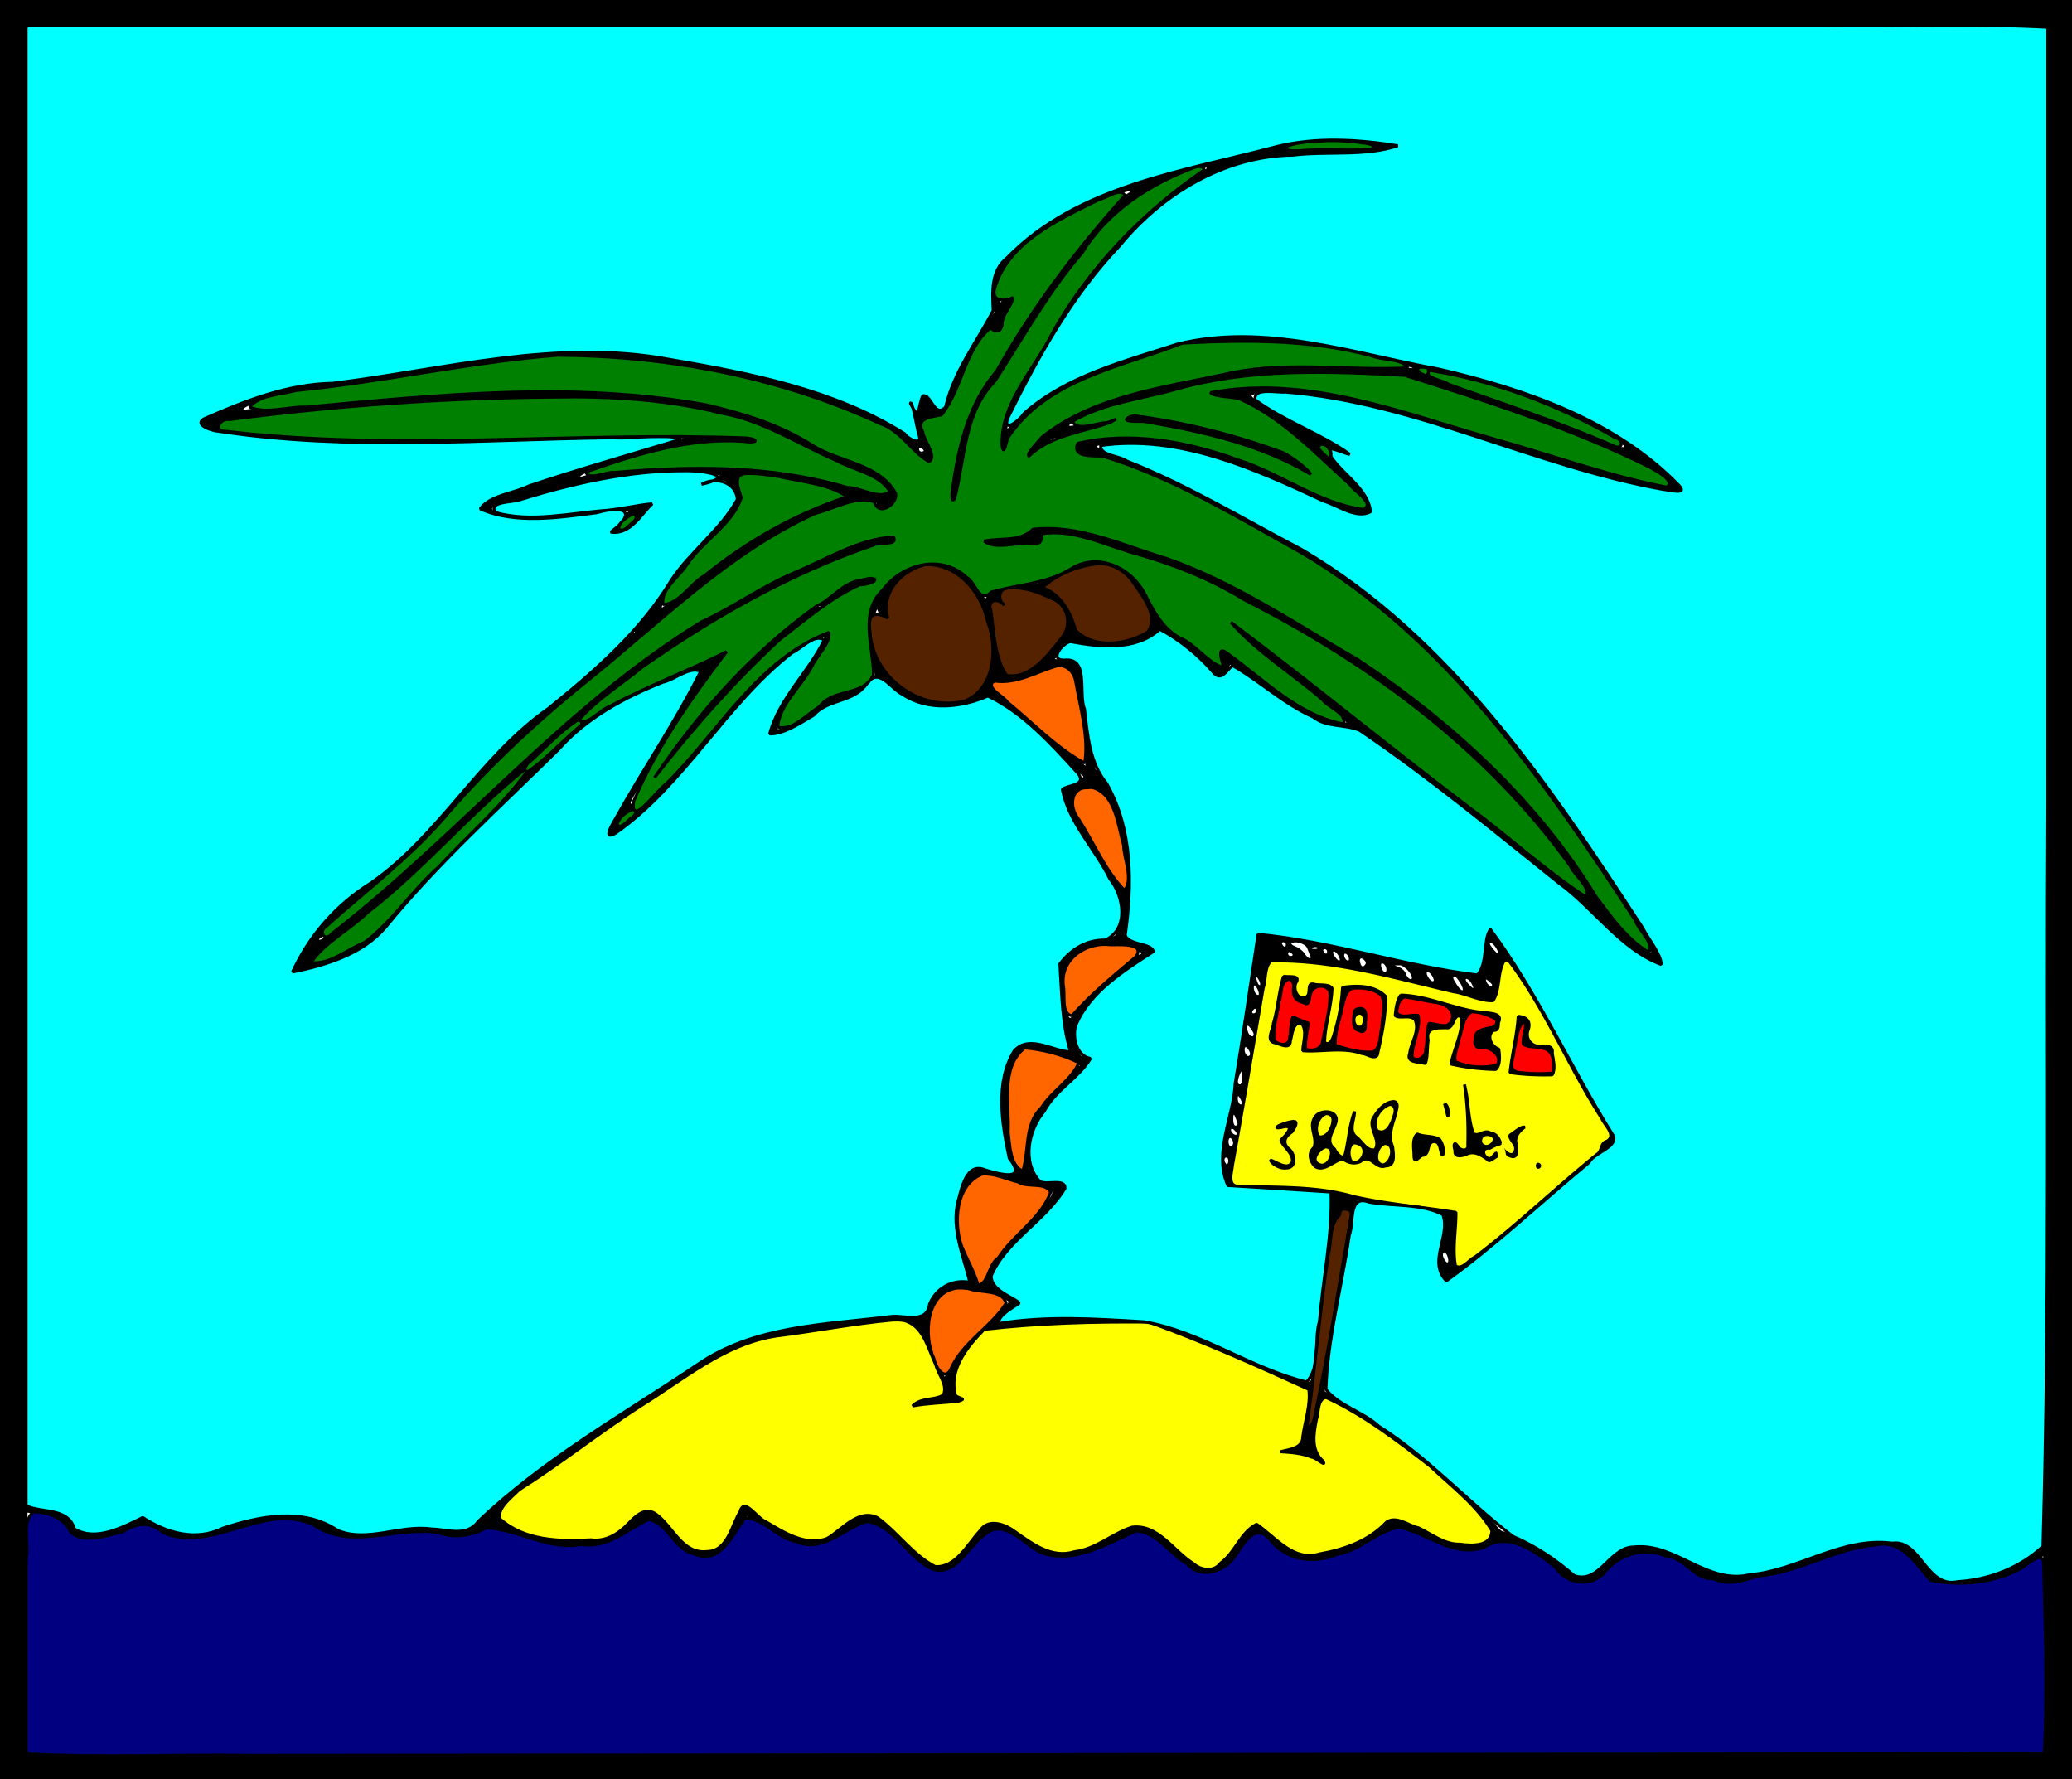 <?xml version="1.0"?>
<svg xmlns="http://www.w3.org/2000/svg" width="1201.143" height="1031.07" viewBox="0 0 1201.143 1031.07">
  <path d="M0 515.535V0h1201.143v1031.07H0V515.535zm1185.094 442.124c-.057-31.606-.407-56.719-.775-55.805-.37.913-1.536 1.66-2.595 1.66-1.058 0-2.268.897-2.688 1.994-.421 1.096-1.604 1.993-2.63 1.993-1.024 0-2.887 1.195-4.138 2.657-1.252 1.462-3.04 2.657-3.973 2.657-.934 0-1.698.562-1.698 1.249 0 .686-4.186 1.66-9.301 2.164-5.116.504-9.301 1.438-9.301 2.074 0 .636-6.577 1.157-14.616 1.157-9.878 0-14.615-.481-14.615-1.484 0-.817-2.333-3.749-5.185-6.516-2.852-2.767-5.557-6.135-6.013-7.485-.455-1.349-2.457-3.648-4.448-5.11-3.025-2.22-5.557-2.632-15.39-2.503-6.474.085-12.154.759-12.623 1.498-.47.74-3.394 1.769-6.5 2.288-3.106.519-5.647 1.442-5.647 2.05 0 .609-1.834 1.51-4.075 2.002-2.242.492-5.68 1.732-7.64 2.754-1.96 1.023-4.355 1.864-5.32 1.868-.966.004-2.653.905-3.75 2.001-1.413 1.414-4.86 1.993-11.863 1.993-5.428 0-9.87.521-9.87 1.158 0 .637-2.99 1.554-6.643 2.039-3.654.484-6.644 1.458-6.644 2.164 0 1.882-7.656 1.568-8.292-.34-.315-.947-3.269-1.705-7.086-1.82-8.369-.252-8.539-.289-8.539-1.872 0-2.071-4.284-5.852-9.345-8.246-11.267-5.331-15.138-6.002-29.97-5.192-1.713.093-5.108 3.153-8.863 7.989-5.283 6.802-6.846 7.963-11.84 8.793a607.07 607.07 0 00-8.233 1.417c-3.993.742-9.721-3.007-13.922-9.112-4.201-6.106-5.215-6.758-19.721-12.681l-9.55-3.9-7.723 3.91c-7.83 3.963-9.815 4.117-22.339 1.732-7.048-1.342-9.21-2.267-13.951-5.97-4.04-3.153-9.283-5.7-12.18-5.913-.487-.036-1.334-.514-1.882-1.062-2.211-2.21-7.13-.753-11.757 3.486-7.744 7.093-17.532 11.322-34.445 14.882-13.202 2.779-18.318 1.01-34.762-12.018l-4.983-3.947-3.907 4.612c-2.15 2.536-4.995 6.704-6.324 9.262-3.191 6.141-6.29 8.749-12.358 10.397-8.623 2.343-14.938-.795-29.538-14.681-3.654-3.475-7.135-6.325-7.735-6.332-.6-.008-1.988-.91-3.085-2.007-3.103-3.103-7.608-2.377-14.646 2.359-9.202 6.192-15.611 9.006-24.983 10.967-13.072 2.735-20.783 1.206-28.793-5.71-15.934-13.755-22.6-14.118-30.084-1.637-3.864 6.445-13.555 15.455-17.646 16.406-8.11 1.887-15.141-2.753-31.178-20.574-6.002-6.669-9.584-9.119-13.333-9.119-3.942 0-11.019 3.398-13.87 6.66-3.786 4.329-11.272 7.946-16.455 7.951-10.56.01-25.585-5.986-34.67-13.838-2.898-2.504-5.732-4.266-6.3-3.915-.567.35-2.57 3.779-4.45 7.619-4.736 9.672-11.47 16.746-16.119 16.93-12.683.5-16.415-1.833-29.57-18.493-4.723-5.982-7.69-5.864-15.035.599-10.017 8.814-16.851 11.524-29.416 11.664-18.861.21-30.23-2.14-45.163-9.335-6.581-3.17-11.167-3.175-15.414-.016-6.988 5.197-11.561 5.996-16.355 2.855-4.246-2.782-29.777-3.455-31.403-.828-.865 1.399-5.5 2.03-18.293 2.492-15.478.559-17.37.378-19.59-1.873-4.372-4.436-9.278-7.125-13.015-7.134-2.01-.005-3.654-.607-3.654-1.338 0-1.642-22.133-1.81-23.144-.175-.392.635-3.716 1.552-7.386 2.04-3.67.486-6.673 1.435-6.673 2.107 0 .673-2.243 1.642-4.983 2.155-2.74.513-5.624 1.805-6.407 2.873-1.864 2.54-31.268 1.877-32.135-.724-.3-.898-1.327-1.632-2.284-1.632-.957 0-2.052-.812-2.433-1.804-1.032-2.69-9.232-4.003-10.885-1.743-.737 1.007-2.832 2.298-4.656 2.868-1.824.57-3.689 1.616-4.144 2.323-1.017 1.582-22.18 3.025-26.917 1.836-2.27-.57-3.746-2.084-4.34-4.452-1.697-6.76-3.813-7.95-18.738-10.53l-4.319-.747v138.475H1185.2l-.105-57.466zm-41.085-43.323c0-.625 3.737-1.495 8.304-1.934 9.122-.876 15.586-3.32 15.602-5.898 0-.913.816-1.66 1.8-1.66 1.577 0 3.374-1.217 9.78-6.62.883-.744 2.527-1.353 3.654-1.353 1.843 0 2.05-44.469 2.05-440.463V15.944H15.944v856.742l5.647.737c17.194 2.243 18.992 3.143 21.643 10.825 1.373 3.98 1.395 3.986 11.716 3.917 5.767-.04 10.74-.695 11.244-1.482.498-.777 2.372-1.87 4.165-2.43 1.793-.561 4.078-1.838 5.078-2.837 2.374-2.375 10.7-2.295 14.914.142 1.827 1.057 4.22 2.35 5.315 2.874 1.096.523 2.42 1.593 2.941 2.377.522.784 6.048 1.636 12.28 1.894 9.453.39 11.468.115 12.15-1.661.449-1.171 2.25-2.13 4-2.13 1.752 0 5.416-1.195 8.143-2.657 2.727-1.461 6.875-2.657 9.218-2.657s4.629-.598 5.08-1.329c1.01-1.633 29.896-1.801 29.896-.174 0 .636 2.075 1.492 4.61 1.903 2.536.412 5.376 1.398 6.312 2.192 8.688 7.371 7.552 7.033 21.432 6.384 7.427-.348 13.478-1.245 13.991-2.074 1.339-2.167 12.118-3.66 12.118-1.679 0 .927.684 1.151 1.66.544 3.02-1.88 18.65-1.653 22.475.325 2 1.034 4.712 1.874 6.027 1.867 2.91-.016 23.69-19.504 24.827-23.284.796-2.645 7.131-7.263 9.964-7.263 1.91 0 14.43-8.115 19.42-12.587 2.192-1.965 6.377-5.153 9.3-7.085 2.923-1.931 7.707-5.406 10.63-7.721 6.631-5.253 21.487-15.29 25.91-17.504 3.28-1.643 11.041-6.867 14.3-9.625.922-.78 2.417-.994 3.321-.474.905.52 1.206.461.67-.131-.888-.981 16.27-12.636 18.602-12.636.55 0 2.49-1.351 4.31-3.002 5.828-5.29 9.945-7.346 24.062-12.02 9.788-3.24 17.503-4.84 26.43-5.48 6.934-.498 22.645-2.725 34.914-4.95 22.322-4.048 25.622-4.125 39.415-.908 1.063.247 1.972-.447 2.02-1.543.117-2.59 2.043-8.04 3.487-9.863 7.383-9.322 7.05-9.119 14.913-9.119 4.15 0 7.545-.371 7.545-.826 0-.454-1.211-3.086-2.691-5.848-3.972-7.41-7.578-24.326-7.103-33.313.449-8.472 7.095-23.912 11.25-26.136 2.074-1.11 7.249-.14 20.713 3.883 3.672 1.098 4.127.973 3.438-.943-.437-1.214-1.982-3.92-3.435-6.015-3.2-4.614-3.677-7.224-4.274-23.43-.255-6.943-.597-16.21-.76-20.596-.24-6.462.09-7.942 1.743-7.816 1.366.105 1.823-.664 1.386-2.334-.793-3.035 2-10.123 5.283-13.406 1.326-1.327 4.312-2.633 6.635-2.904 3.6-.419 16.403 2.906 25.604 6.649 2.055.836 1.653-.179-1.798-4.535-3.56-4.496-4.131-5.99-2.87-7.51.867-1.044 1.202-3.075.745-4.513-1.702-5.364-2.24-9.093-2.902-20.1-.601-10.006-.326-11.976 2.414-17.273 3.748-7.247 8.999-10.076 21.03-11.33 9.307-.97 10.629-1.398 10.629-3.443 0-.73-.598-.959-1.329-.507-2.312 1.429-1.437-1.376 1.369-4.388 4.525-4.857 3.688-10.488-3.615-24.321-3.655-6.922-9.451-16.449-12.881-21.17-3.43-4.721-6.582-9.63-7.004-10.91-.422-1.278-1.227-2.324-1.789-2.324-.858 0-5.657-8.535-5.976-10.63-.056-.365-.552-2.366-1.104-4.445-1.19-4.484.81-7.513 4.958-7.513 1.574 0 4.242-.966 5.928-2.147 2.979-2.087 2.993-2.19.488-3.654-7.403-4.33-12.231-8.38-12.246-10.273-.02-2.565-2.728-5.622-10.646-12.02-3.289-2.657-7.773-6.415-9.965-8.351-2.193-1.936-6.08-4.82-8.637-6.408-2.558-1.588-5.444-3.662-6.415-4.607-3.8-3.704-6.52-4.391-8.393-2.123-.99 1.2-4.387 3.328-7.548 4.73-4.798 2.126-7.543 2.408-16.609 1.703-12.434-.968-21.487-4.803-30.992-13.133l-5.851-5.127-3.59 3.59c-1.975 1.974-5.247 4.447-7.272 5.494-2.025 1.047-3.681 2.413-3.681 3.037 0 .623-1.795 1.876-3.988 2.785-3.147 1.303-4.4 1.309-5.947.024-1.602-1.329-2.944-.848-7.33 2.626-2.952 2.338-6.005 5.44-6.782 6.893-.778 1.453-1.724 2.332-2.104 1.952-.38-.38-3.793.99-7.586 3.041-3.793 2.053-8.738 4.136-10.988 4.63-3.415.75-4.21.45-4.803-1.819-.714-2.733 4.903-15.811 7.585-17.66.78-.537.928-.985.33-.996-1.34-.025 4.58-8.697 10.056-14.731 1.279-1.41 2.026-2.563 1.66-2.563-.364 0 .56-1.345 2.056-2.99a233.37 233.37 0 004.405-4.982c2.383-2.817 7.535-11.958 6.74-11.958-2.112 0-10.689 4.432-14.047 7.258-2.162 1.819-5.881 4.233-8.264 5.364-4.86 2.305-18.335 16.697-36.08 38.533-6.532 8.038-12.219 14.914-12.636 15.28-.418.365-3.539 4.252-6.935 8.636-12.06 15.568-31.03 33.397-41.513 39.015-8.44 4.524-9.81.945-3.276-8.552 2.23-3.24 5.077-8.131 6.327-10.869 1.25-2.738 5.107-9.281 8.57-14.54 3.462-5.26 6.295-9.956 6.295-10.437 0-.481 1.815-3.563 4.032-6.849 2.218-3.285 5.516-8.903 7.33-12.483 1.815-3.58 3.986-6.509 4.827-6.509.84 0 1.167-.36.727-.8-.44-.44 2.416-5.956 6.347-12.256 3.93-6.3 6.986-11.615 6.79-11.812-.49-.488-26.415 9.582-35.071 13.623-3.857 1.8-7.445 3.29-7.973 3.31-1.495.057-17.79 10.647-25.876 16.816-4.007 3.057-11.998 10.344-17.759 16.193-20.718 21.036-46.503 47.528-54.493 55.989-4.48 4.743-14.228 14.252-21.663 21.13-7.724 7.145-14.334 14.456-15.42 17.058-3.45 8.255-9.559 14.501-18.22 18.628-13.918 6.632-36.577 15.172-39.006 14.701-3.057-.592-3.724-3.029-1.451-5.302 2.059-2.059 9.494-13.552 9.112-14.085-.134-.188 1.232-3.254 3.036-6.814 2.165-4.272 6.187-8.786 11.832-13.278 4.704-3.743 9.11-6.805 9.793-6.805.683 0 2.69-1.553 4.462-3.451 1.772-1.898 5.36-4.549 7.975-5.89 2.615-1.34 10.053-7.56 16.529-13.822 6.476-6.26 12.593-11.383 13.594-11.383 1 0 1.532-.465 1.18-1.034-.35-.568 3.096-5.053 7.659-9.965s8.108-8.932 7.877-8.932c-.627 0 7.577-10.59 12.867-16.609 10.793-12.28 38.188-37.867 40.542-37.867.956 0 1.937-.47 2.18-1.045.244-.575 10.907-9.63 23.695-20.121 12.79-10.492 23.446-19.887 23.682-20.879.236-.991 1.083-1.802 1.882-1.802.8 0 1.12-.334.712-.741-.407-.408.988-2.634 3.1-4.947 2.113-2.313 3.842-4.97 3.842-5.902 0-.934.448-1.701.996-1.706 1.128-.009 4.719-5.77 9.114-14.622 1.637-3.297 9.748-12.98 18.024-21.52 18.027-18.6 24.367-25.692 24.299-27.18-.142-3.135-5.106-10.899-7.341-11.483-2.918-.763-27.165 7.4-39.113 13.167-6.825 3.295-7.98 4.372-8.032 7.491-.071 4.377-6.737 9.843-13.563 11.124-7.971 1.495-8.295-1.39-.925-8.254l6.57-6.118-7.97.578c-4.383.318-13.686 1.837-20.674 3.375-10.142 2.233-15.923 2.693-28.646 2.278-8.767-.286-17.698-1.242-19.847-2.126-2.15-.884-4.473-1.472-5.163-1.306-2.087.5-7.382-2.86-7.382-4.685 0-.938 1.944-2.573 4.319-3.633 16.01-7.143 19.834-8.61 26.303-10.087 3.985-.91 14.122-4.045 22.526-6.967 8.404-2.921 16.476-5.508 17.938-5.748 1.461-.24 9.993-2.897 18.958-5.904 8.966-3.008 19.728-5.97 23.917-6.584l7.615-1.116-8.636-.312c-4.75-.172-19.698-.226-33.218-.12-21.642.17-29.421.726-50.297 3.597-8.45 1.162-97.24 1.469-112.468.388-8.039-.57-24.931-1.668-37.54-2.44-14.477-.887-24.694-2.144-27.732-3.413-2.645-1.106-6.158-2.01-7.806-2.01-1.648 0-3.708-.857-4.577-1.904-2.063-2.485 2.551-7.397 6.949-7.397 1.67 0 9.168-3.024 16.663-6.721 20.372-10.05 22.663-10.648 45.406-11.865 11.327-.606 26.873-2.302 34.546-3.769 7.674-1.467 18.735-3.365 24.581-4.218 5.847-.853 13.663-2.12 17.369-2.814 3.706-.694 8.19-1.512 9.965-1.816 18.366-3.147 27.617-4.76 30.056-5.243 4.763-.94 22.973-2.392 33.047-2.633 15.2-.365 41.514 2.735 78.972 9.302 49.653 8.705 100.45 26.927 115.205 41.326 6.003 5.86 6.921 5.53 3.841-1.383-2.499-5.608-6.106-16.856-6.106-19.039 0-3.925 3.906-1.539 4.738 2.894 1.236 6.59 3.234 5.77 3.234-1.329 0-5.142.381-5.979 2.725-5.979 1.848 0 3.338 1.468 4.63 4.56 3.23 7.729 6.199 7.517 8.04-.574.416-1.827 1.243-4.517 1.839-5.979 9.086-22.304 12.932-29.25 21.423-38.69l4.922-5.471-1.593-7.15c-.876-3.934-1.488-7.899-1.36-8.812.127-.914.306-2.735.397-4.048.22-3.169 3.094-6.864 13.453-17.3 9.258-9.326 23.797-19.213 39.861-27.108 18.471-9.077 59.646-21.538 87.03-26.338 5.116-.897 12.29-2.694 15.944-3.994 15.202-5.41 29.931-7.72 45.176-7.085 8.039.334 15.961.59 17.605.57 1.645-.02 2.99.477 2.99 1.104 0 .628 1.046 1.137 2.325 1.132 12.352-.048 13.811.308 13.38 3.266-.612 4.191-6.76 5.35-24.894 4.696-13.745-.497-39.38.547-55.917 2.277-7.584.793-23.56 6.293-33.882 11.663-13.927 7.245-30.765 19.66-29.025 21.4.39.39-1.59 2.174-4.4 3.964-7.408 4.723-40.318 42.866-40.318 46.73 0 .446-2.333 3.924-5.185 7.73-2.853 3.805-8.021 12.3-11.487 18.876-7.803 14.812-15.006 27.164-17.626 30.228-1.094 1.28-1.606 2.326-1.138 2.326.468 0-.327 2.99-1.767 6.643-2.922 7.413-2.526 8.827.715 2.559 1.163-2.249 3.842-4.688 5.96-5.426 2.115-.738 4.225-2.535 4.688-3.994 1.687-5.317 18.483-14.338 41.548-22.314 12.188-4.214 24.552-8.708 27.475-9.986 18.56-8.11 57.123-12.058 78.393-8.024 6.577 1.248 13.154 2.432 14.616 2.632 6.58.9 13.48 2.484 15.612 3.585 1.406.726 2.325.714 2.325-.031 0-.677 4.933-.099 10.962 1.286s17.24 3.75 24.913 5.256c7.673 1.506 19.632 4.247 26.574 6.091 6.942 1.845 15.014 3.915 17.937 4.601 2.924.687 6.212 1.626 7.308 2.088 1.096.462 2.421.752 2.944.644.522-.108 2.615.46 4.65 1.26 7.619 2.998 21.237 8.006 28.945 10.643 4.385 1.5 8.57 3.2 9.301 3.777.731.576 6.411 3.706 12.623 6.954 11.588 6.06 24.869 14.23 28.085 17.278 4.49 4.254 11.795 9.024 13.823 9.024 1.43 0 1.95.71 1.459 1.993-.421 1.096-.336 1.998.19 2.004.525.007 3.268 2.204 6.096 4.884 4.88 4.624 5.015 4.967 2.657 6.722-1.792 1.335-4.518 1.613-9.792.999-8.235-.958-30.887-6.672-34.842-8.789-1.427-.763-4.186-1.666-6.132-2.006-5.829-1.018-13.992-3.182-16.824-4.46-3.014-1.36-25.31-8.232-49.634-15.298-9.03-2.623-18.895-5.875-21.924-7.226-6.113-2.727-16.334-5.96-23.444-7.415-2.558-.524-5.248-1.314-5.98-1.755-.73-.442-1.926-.939-2.656-1.105-18.266-4.147-40.62-8.481-47.248-9.16-13.808-1.414-31.098-1.367-31.658.086-.282.731 2.409 2.825 5.98 4.653 9.474 4.85 27.23 14.702 31.072 17.24 1.827 1.206 6.012 3.009 9.3 4.006 8.66 2.624 13.287 5.136 13.287 7.21 0 3.331-4.064 3.436-10.369.267-12.591-6.328-12.787-5.099-.773 4.86 14.482 12.005 22.2 21.019 22.57 26.357.626 9.031-11.367 7.917-33.351-3.098-7.308-3.662-13.486-7.187-13.73-7.834-.244-.647-1.462-1.177-2.709-1.177-1.246 0-4.459-1.118-7.14-2.485-21.184-10.8-56.914-20.874-76.738-21.636-14.661-.563-28.515.13-27.172 1.36.695.636 5.747 2.682 11.228 4.548 26.18 8.908 35.32 13.227 33.665 15.906-.472.764-.24 1.007.516.54.756-.468 7.874 2.355 15.818 6.272 7.943 3.917 17.432 8.471 21.086 10.12 7.845 3.543 12.897 7.246 11.622 8.521-.501.501.057.54 1.24.085 3.057-1.173 41.815 21.966 39.937 23.843-.494.495.034.542 1.173.104 1.14-.437 2.84.13 3.776 1.259.938 1.13 2.547 2.053 3.577 2.053 1.03 0 2.216.897 2.637 1.994.42 1.096 1.304 1.993 1.963 1.993 1.634 0 23.061 16.378 30.239 23.113 13.765 12.916 41.638 42.214 48.487 50.965 1.559 1.992 3.732 4.546 4.828 5.674 1.096 1.129 3.326 3.826 4.956 5.993 11.27 14.991 18.37 24.01 19.564 24.848.764.537.917.986.339.997-.578.01.525 1.664 2.45 3.674 3.214 3.355 19.195 26.373 19.195 27.647 0 .304 4.662 6.689 10.36 14.19 5.698 7.5 13.725 19.316 17.838 26.259 4.112 6.942 11.058 17.995 15.434 24.562 4.376 6.567 7.674 12.397 7.329 12.955-.345.558 0 1.015.78 1.015 2.416 0 1.538 2.437-1.19 3.303-2.475.785-7.725-1.73-11.847-5.676-1.001-.959-3.52-2.083-5.596-2.499-2.076-.415-4.795-2.329-6.041-4.253-4.483-6.92-41.366-40.66-52.29-47.835-1.815-1.192-4.25-3.064-5.412-4.16-5.389-5.087-10.624-9.3-11.553-9.3-.562 0-2.51-1.346-4.33-2.99-1.82-1.645-5.7-4.76-8.623-6.922-2.923-2.163-5.913-4.588-6.643-5.39-.731-.803-3.72-3.2-6.644-5.33-2.923-2.128-5.913-4.371-6.643-4.985-.731-.613-4.412-3.321-8.181-6.019-7.99-5.719-23.594-17.876-35.785-27.88-8.212-6.738-8.768-6.976-13.363-5.707-3.868 1.068-6.365.78-12.93-1.49-7.96-2.755-20.986-9.88-21.864-11.96-.244-.578-1.033-1.05-1.754-1.05-1.477 0-10.382-6.07-16.405-11.18-2.193-1.861-4.584-3.853-5.315-4.427-10.295-8.084-11.457-8.556-10.315-4.187.823 3.146-1.44 5.127-5.894 5.158-1.842.013-4.297-1.819-6.643-4.958-4.92-6.58-7.21-8.567-18.914-16.405l-9.877-6.615-2.745 3.351c-1.51 1.844-5.362 4.257-8.56 5.363-7.964 2.755-27.691 2.672-34.734-.146l-5.391-2.157-4.458 5.147-4.458 5.147 7.643.39 7.642.391.937 8.91c.515 4.9 1.16 10.405 1.43 12.232.272 1.827 1.14 8.703 1.931 15.28.79 6.577 2.024 15.207 2.742 19.178.718 3.97 1.306 7.39 1.306 7.598 0 .209.808.069 1.796-.31.993-.381 2.79.827 4.017 2.699 1.22 1.863 1.758 3.397 1.193 3.409-.565.01-.417.46.328.996 2.4 1.727 4.784 8.284 3.013 8.284-.866 0-.6.736.6 1.661 1.186.913 2.347 2.857 2.58 4.318.233 1.462.769 2.957 1.19 3.322 1.644 1.424 5.29 14.972 6.687 24.84.844 5.967 1.068 14.603.527 20.336-.518 5.48-.867 11.666-.776 13.745.09 2.078-1.071 5.78-2.583 8.225-2.73 4.417-2.73 4.456-.118 5.854 1.447.774 3.746 1.407 5.11 1.407 1.363 0 3.098.62 3.855 1.377.758.758 3.078 1.686 5.156 2.063 2.078.377 4.297 1.006 4.932 1.398 1.908 1.18-1.737 4.463-4.954 4.463-1.648 0-3.774.936-4.723 2.08-.95 1.145-3.565 3.023-5.81 4.174-8.459 4.336-24.564 19.12-29.274 26.875-4.882 8.037-5.738 11.81-3.243 14.305.804.804 1.461 3.61 1.461 6.237 0 4.434.239 4.716 3.332 3.94 2.157-.542 3.742-.188 4.497 1.004 1.868 2.949 1.39 5.16-1.119 5.192-3.271.04-21.391 17.987-27.59 27.327-6.547 9.862-8.774 17.988-7.098 25.89.687 3.234 1.323 6.628 1.415 7.541.092.914.665 1.661 1.274 1.661s1.107.897 1.107 1.993c0 2.1.68 2.25 11.294 2.501 5.758.136 6.699.543 7.056 3.056.262 1.835-.566 3.424-2.253 4.327-4.167 2.23-34.917 34.093-39.247 40.668-6.363 9.662-5.736 11.655 5.082 16.142 5.085 2.11 9.468 4.502 9.74 5.315.27.814-2.254 2.851-5.61 4.528-3.358 1.676-6.81 3.897-7.67 4.935-1.322 1.592-.741 1.782 3.71 1.215 2.901-.37 8.121-1.463 11.6-2.43 5.61-1.559 6.762-1.498 10.205.536 2.136 1.261 4.165 1.835 4.511 1.276.704-1.14 51.492-1.246 56.688-.12 6.66 1.444 15.344 4.305 17.938 5.91 1.461.905 6.606 3.12 11.431 4.925 4.826 1.805 9.908 3.924 11.294 4.71 1.386.785 6.406 2.984 11.157 4.887 4.75 1.902 9.234 4.16 9.965 5.016.73.856 2.582 1.683 4.113 1.837 1.531.154 6.614 2.05 11.294 4.214 12.181 5.63 15.816 6.386 15.823 3.29.02-9.466 4.933-51.902 9.284-80.198.843-5.481 1.657-13.95 1.809-18.818l.276-8.852-7.053-.881c-3.88-.485-17.273-.733-29.763-.55l-22.709.33-1.693-4.549a373.982 373.982 0 00-3.465-8.895c-1.471-3.608-1.474-4.825-.015-7.161.967-1.548 2.26-6.17 2.874-10.27.614-4.1 2.992-18.216 5.285-31.37 4.312-24.745 5.432-31.996 7.898-51.155.8-6.212 1.844-12.49 2.321-13.951.478-1.462 1.211-6.815 1.63-11.896l.762-9.238 5.98-.427c9.42-.672 35.648 4.016 53.147 9.5 7.398 2.319 15.907 3.946 18.758 3.587 1.182-.149 6.563.865 11.958 2.253 21.175 5.447 38.608 8.429 40.208 6.878.642-.623 1.312-3.417 1.488-6.21.628-9.915 2.322-20.402 3.403-21.07 1.714-1.06 10.093 8.008 11.096 12.007.496 1.973 1.979 5.172 3.296 7.109 3.614 5.311 9.866 15.14 11.538 18.136.815 1.462 3.147 5.647 5.181 9.301 2.035 3.654 6.364 10.96 9.62 16.236 3.255 5.276 7.047 12.562 8.426 16.191 2.853 7.508 10.062 19.632 20.707 34.824 7 9.99 7.892 13.135 3.721 13.135-1.053 0-1.936.748-1.962 1.661-.026.914-6.142 6.145-13.593 11.626-7.45 5.481-18.938 15.099-25.53 21.373-6.591 6.274-21.252 18.746-32.58 27.717-11.326 8.97-21.072 17.14-21.656 18.156-1.82 3.163-3.157 2.091-6.88-5.517-3.424-7.001-3.5-7.576-1.552-11.682 2.438-5.14 4.766-14.727 4.811-19.819.03-3.243-.453-3.654-4.286-3.654-2.375 0-8.504-.886-13.62-1.97-5.115-1.083-12.293-1.98-15.952-1.993-3.659-.013-8.701-.61-11.206-1.329-2.504-.718-4.744-1.115-4.978-.882-.233.233-2.763 14.424-5.622 31.534s-6.693 39.182-8.52 49.047c-1.827 9.866-3.672 20.438-4.1 23.494l-.778 5.556 9.58 4.881c9.435 4.81 26.187 15.79 27.774 18.206.448.681 1.115 1.038 1.484.792.928-.616 20.956 13.674 20.956 14.952 0 .568 1.095 1.38 2.434 1.805 3.137.996 31.745 29.278 36.098 35.687 1.827 2.69 4.09 4.895 5.027 4.9.938.005 4.525 1.437 7.972 3.181 3.447 1.745 8.864 3.949 12.039 4.898 5.855 1.752 10.038 5.061 16.3 12.9 2.672 3.345 4.503 4.35 7.972 4.377 7.874.061 9.71-.85 14.562-7.23 6.576-8.647 9.384-10.271 19.124-11.06 8.466-.687 18.66 1.405 17.331 3.556-.373.604.369.858 1.649.565 2.167-.496 9.782 3.398 18.115 9.264 1.957 1.377 6.107 2.98 9.223 3.562 3.116.583 6.237 1.202 6.936 1.378 2.496.626 13.893-1.79 13.893-2.945 0-.648 4.37-1.178 9.711-1.178 6.482 0 10.57-.648 12.29-1.95 1.42-1.073 3.36-1.97 4.314-1.994 1.644-.04 11.869-4.17 16.247-6.563 1.12-.612 4.11-1.557 6.643-2.1 2.534-.542 5.28-1.527 6.102-2.186.822-.66 7.164-1.573 14.094-2.028 11.457-.753 13.158-.548 18.768 2.253 3.393 1.695 6.168 3.825 6.168 4.734 0 .909 2.691 4.343 5.98 7.631 3.288 3.289 5.979 6.625 5.979 7.413 0 .906 3.91 1.434 10.63 1.434 5.846 0 10.629-.512 10.629-1.137zm-437.126-8.496c2.417-1.645 7.159-7.474 10.536-12.955 7.905-12.828 9.976-13.24 20.008-3.968 13.943 12.884 16.23 13.439 35.834 8.692 14.107-3.416 22.383-7.73 26.3-13.707 3.73-5.694 6.175-6.04 16.465-2.327 9.876 3.562 14.685 5.875 12.417 5.97-.73.031 1.661 1.495 5.315 3.253 6.013 2.893 13.261 3.95 24.206 3.529 1.79-.069 3.694-1.539 4.849-3.743 1.811-3.456 1.662-3.915-3.135-9.645-14.32-17.103-36.229-35.96-59.8-51.466-9.136-6.01-17.358-11.564-18.271-12.343-.914-.778-1.661-1.067-1.661-.642 0 .425-2.718-.82-6.04-2.766-3.321-1.947-6.373-3.205-6.782-2.796-.928.928-4.292 18.378-4.694 24.352-.233 3.457.675 5.443 4.107 8.984 5.503 5.678 4.328 9.414-1.273 4.048-2.069-1.982-4.57-3.293-5.557-2.914-.988.379-2.938-.146-4.334-1.167-1.787-1.307-4.422-1.605-8.913-1.01-4.169.554-6.375.355-6.375-.575 0-1.717 2.587-3.521 5.314-3.707 1.097-.074 3.271-.224 4.832-.332 1.97-.136 3.053-1.315 3.538-3.85 1.545-8.079 4.908-27.634 4.912-28.568 0-.548-.575-.996-1.284-.996-.709 0-4.446-1.39-8.304-3.09a646.13 646.13 0 00-12.994-5.533c-3.289-1.345-11.47-5.037-18.181-8.205-6.71-3.168-12.524-5.76-12.919-5.76-.394 0-3.872-1.474-7.729-3.276-3.856-1.802-12.692-5.227-19.634-7.612l-12.623-4.336-30.168.226c-16.593.124-33.593.859-37.78 1.633-4.186.774-11.588 1.407-16.448 1.407-8.272 0-9.085.274-12.711 4.288-10.847 12.01-13.463 17.15-14.556 28.603-.46 4.826 2.692 7.602 6.932 6.105 1.98-.7 2.119-.529.762.934-2.868 3.09-9.953 4.773-15.299 3.633-3.282-.7-6.477-.49-9.3.611-5.13 2-9.678 2.171-9.457.355.305-2.505 7.853-5.803 13.502-5.9 7.21-.123 7.965-2.014 4.103-10.265-1.658-3.542-3.066-6.74-3.129-7.105-.063-.365-.78-1.86-1.595-3.322-.815-1.461-2.48-6.095-3.701-10.297-1.95-6.71-2.63-7.64-5.59-7.64-2.262 0-3.146-.583-2.69-1.772.374-.974-.01-1.827-.854-1.895-.844-.069-3.671-.528-6.283-1.022-3.05-.577-11.135.318-22.588 2.498-17.963 3.42-22.843 4.086-41.09 5.61-13.67 1.143-31.878 7.398-43.463 14.932-5.27 3.426-12.981 8.322-17.138 10.88-10.773 6.63-28.849 18.256-30.416 19.565-.73.61-4.617 3.113-8.636 5.563-4.02 2.45-9.202 6.02-11.517 7.933-2.315 1.913-7.098 5.544-10.63 8.069-3.53 2.525-9.505 7.159-13.276 10.297-3.77 3.14-7.434 5.707-8.141 5.707-.708 0-1.971.825-2.808 1.833-.836 1.008-3.152 2.16-5.145 2.56-4.046.81-6.239 2.815-12.697 11.602-4.423 6.019-4.426 6.033-1.665 8.08 4.411 3.268 16.909 8.692 22.696 9.85 6.417 1.283 32.084 1.531 36.057.348 5.176-1.54 9.053-4.307 15.237-10.873 5.613-5.958 6.492-6.423 10.63-5.627 5.634 1.084 6.001 1.362 12.481 9.465 10.594 13.248 9.64 12.555 19.952 14.502 1.473.278 4.761-.604 7.308-1.96 2.547-1.356 4.198-2.49 3.669-2.52-.53-.031.787-3.022 2.924-6.648 2.138-3.625 4.537-9.006 5.332-11.958.794-2.952 2.045-5.367 2.78-5.367.733 0 4.148 2.606 7.588 5.792 7.475 6.922 15.473 11.456 25.935 14.7 9.892 3.068 14.066 2.16 21.129-4.593 7.497-7.169 15.003-11.037 19.317-9.954 4.311 1.082 11.437 6.478 18.217 13.796 13.36 14.418 16.234 16.795 20.798 17.198 5.653.5 13.742-5.958 19.216-15.338 8.091-13.868 15.757-14.255 31.538-1.594 10.78 8.65 15.947 10.148 27.933 8.1 10.172-1.738 16.855-4.66 24.612-10.762 2.66-2.093 6.774-4.207 9.141-4.699 6-1.245 16.95 4.155 24.053 11.862 3.068 3.329 6.1 6.052 6.738 6.052.638 0 1.464.794 1.836 1.765.78 2.03 8.549 6.132 11.701 6.177 1.171.017 4.107-1.315 6.524-2.96zm59.03-107.957c.495-4.385 2.624-16.94 4.73-27.903 2.105-10.961 4.798-26.208 5.983-33.881 1.186-7.674 3.015-18.061 4.066-23.083 2.47-11.802 2.519-11.481-1.743-11.359-2.01.058-2.906.407-1.993.775 2.391.965 2.043 2.697-.686 3.41-1.946.51-2.754 3.764-4.735 19.09-1.315 10.16-3.248 23.174-4.297 28.919-1.05 5.744-1.913 13.816-1.919 17.937-.013 7.187-2.454 27.878-5.278 44.697-.737 4.385-1.299 8.869-1.25 9.965.168 3.715 6.215-20.543 7.121-28.567zm-207.684-18.176a518.443 518.443 0 009.114-10.297c2.551-2.975 5.127-5.409 5.725-5.409 1.506 0 11.56-8.189 11.56-9.416 0-1.475-11.26-4.795-22.197-6.545-12.275-1.964-16.055-.068-21.096 10.579-4.46 9.418-3.942 17.135 2.01 29.963l4.314 9.301 3.048-6.643c1.676-3.654 5.061-8.844 7.522-11.533zm12.802-40.621c.195-2.74.946-5.181 1.67-5.426.722-.245.994-.962.603-1.594-.39-.631 1.101-2.486 3.314-4.122 2.213-1.636 4.023-3.46 4.023-4.054 0-.593 6.986-8 15.525-16.46 15.963-15.816 16.893-17.762 8.508-17.815-3.04-.02-11.617-2.23-23.369-6.025-12.14-3.92-12.494-3.878-18.022 2.11-5.933 6.427-8.733 16.58-7.278 26.395.494 3.337 1.055 7.438 1.245 9.115.191 1.676 2.59 5.99 5.333 9.586 2.742 3.596 4.585 7.185 4.096 7.977-1.221 1.976.218 5.298 2.294 5.295 1.018 0 1.846-2.006 2.058-4.982zm283.461-12.292a9116.74 9116.74 0 0117.134-13.364c4.75-3.694 13.42-11.342 19.266-16.995 5.846-5.654 14.516-13.206 19.266-16.785 4.75-3.578 10.063-7.886 11.807-9.574 1.744-1.689 3.728-3.07 4.408-3.07.68 0 .89-1.096.464-2.435-.552-1.74.192-2.875 2.602-3.973l3.374-1.538-2.647-5.189c-1.456-2.854-3.512-6.054-4.569-7.11-1.057-1.058-3.04-3.96-4.406-6.45-1.366-2.491-4.001-6.92-5.855-9.844-1.854-2.923-4.42-8.005-5.7-11.294-1.282-3.288-5.484-11.36-9.338-17.937-3.853-6.577-9.165-15.845-11.802-20.595-6.856-12.347-15.127-24.344-15.885-23.039-.355.613-1.066 4.105-1.579 7.759-1.82 12.967-3.591 18.206-5.902 17.452-11.723-3.824-27.612-7.994-41.337-10.847-9.135-1.9-25.113-5.563-35.506-8.142-14.354-3.561-19.776-4.395-22.554-3.47-2.497.833-5.643.637-9.92-.617-3.446-1.01-9.12-1.652-12.61-1.428l-6.344.408-1.748 7.973c-2.484 11.328-5.226 27.666-8.25 49.161-1.44 10.231-3.905 24.581-5.478 31.89-3.644 16.933-4.947 23.737-6.019 31.413-.785 5.622-.592 6.253 2.172 7.13 1.667.53 8.17.575 14.451.1 16.37-1.237 39.895 1.08 52.15 5.135 5.594 1.851 14.264 3.675 19.266 4.052 5.003.378 12.982 1.29 17.732 2.025 4.75.737 12.224 1.787 16.609 2.334l7.972.995-.046 9.947c-.026 5.47-.51 12.787-1.078 16.258-.603 3.688-.526 6.311.185 6.311.67 0 5.041-2.991 9.715-6.647zm-117.55-50.583c-1.925-1.515-3.5-3.327-3.5-4.028 0-2.6 3.866-2.638 6.441-.063 2.8 2.8 8.174 2.557 8.174-.37 0-.874-1.794-3.308-3.986-5.408-4.864-4.66-4.991-6.588-.623-9.45 3.978-2.607 3.468-4.143-.543-1.637-2.984 1.863-6.556-.045-4.95-2.644 1.568-2.536 12.764-6.061 14.318-4.508 2.718 2.718-1.084 10.92-5.853 12.625-1.096.392-.409 1.628 1.97 3.537 4.536 3.644 5.147 11.15 1.083 13.324-4.01 2.146-8.707 1.63-12.53-1.378zm22.525-1.007c-2.673-5.17-2.649-6.728.157-9.828 1.85-2.045 1.972-2.975.664-5.07-2.207-3.534-2.008-10.73.393-14.158 2.784-3.974 9.23-5.173 13.34-2.48 3.96 2.595 4.068 4.6.612 11.377l-2.656 5.205 3.154 4.648 3.154 4.647.791-5.588c2.275-16.054 4.224-22.83 6.704-23.308 2.123-.409 2.367.087 1.627 3.305-2.657 11.552-2.58 13.426.63 15.144 1.701.91 4.12 2.913 5.374 4.45 1.945 2.382 2.401 2.487 3.093.714.446-1.145-.104-3.835-1.222-5.98-1.118-2.144-2.037-4.974-2.041-6.29-.021-6.376 8.268-15.546 14.056-15.546 5.335 0 5.948 3.6 2.325 13.644-2.218 6.15-2.864 9.626-1.985 10.69 2.419 2.928 3.295 11.419 1.413 13.687-4.134 4.982-11.854 4.791-14.899-.368-.899-1.523-1.542-1.492-3.95.194-3.835 2.687-9.75 2.59-10.812-.178-.744-1.939-1.206-1.85-3.998.773-1.736 1.631-5.554 3.287-8.485 3.68-4.912.66-5.494.396-7.439-3.364zm9.835-3.53c.902-1.087 1.262-2.962.8-4.167-.77-2.006-1.063-1.99-3.471.189-1.446 1.309-2.63 3.184-2.63 4.167 0 2.39 3.257 2.274 5.301-.19zm35.66-2.516c.649-5.655-1.808-7.224-4.126-2.637-2.253 4.458-1.6 7.444 1.5 6.857 1.291-.245 2.37-1.977 2.627-4.22zm-15.983-1.894c-.235-1.221-1.467-2.42-2.737-2.665-1.794-.346-2.31.477-2.31 3.685 0 3.76.246 3.999 2.737 2.666 1.506-.806 2.545-2.465 2.31-3.686zm-19.325-13.67c2.426-4.263 2.097-6.518-.95-6.518-1.98 0-4.621 6.363-3.724 8.969.902 2.621 2.163 1.96 4.674-2.452zm34.307-1.389c2.952-5.515 3.848-10.444 1.898-10.444-2.32 0-7.312 6.32-7.312 9.259 0 4.663 3.18 5.36 5.414 1.185zm85.384 24.677c-1.21-3.15 1.625-5.373 4.164-3.265 1.574 1.306 1.707 2.147.558 3.53-1.99 2.398-3.738 2.3-4.722-.265zm-71.594-5c-.427-1.703-.588-5.678-.357-8.833.504-6.887 3.548-9.59 7.806-6.932 1.51.943 3.82 1.374 5.134.956 3.95-1.253 8.075 3.285 8.427 9.269.266 4.533-.079 5.315-2.346 5.315-2.12 0-2.741-1.025-3.075-5.074-.349-4.238-.732-4.814-2.325-3.492-1.05.871-1.908 3.005-1.908 4.742 0 2.484-.71 3.16-3.321 3.16-2.067 0-3.322.752-3.322 1.992 0 3.198-3.86 2.294-4.713-1.103zm40.898-.168c-2.257-1.9-4.383-2.776-5.084-2.096-.663.642-3.371 1.565-6.018 2.051-4.74.87-4.828.807-5.77-4.214-1.187-6.33-1.19-6.268.4-6.798.72-.24 2.541.885 4.047 2.501 2.435 2.614 2.83 2.693 3.59.714.887-2.311-1.407-31.15-2.895-36.394-.612-2.155-.288-2.99 1.157-2.99 2.784 0 3.318 1.943 5.131 18.66.875 8.063 1.968 14.048 2.43 13.3.463-.748 2.614-1.715 4.782-2.148 4.984-.997 11.768 3.771 10.774 7.573-.405 1.549.052 2.476 1.222 2.476 1.027 0 1.868.897 1.868 1.993s.598 1.993 1.329 1.993c2.05 0 1.571-4.788-.664-6.643-1.097-.91-1.994-2.444-1.994-3.41 0-2.021 10.595-8.727 12.21-7.729 2.205 1.363.967 4.602-2.333 6.106-2.578 1.175-3.214 2.221-2.606 4.29.443 1.504 1.159 4.679 1.592 7.054.769 4.223.68 4.318-4.038 4.318-3.523 0-4.825-.57-4.825-2.111 0-1.641-.91-1.345-4.088 1.329-5.02 4.225-5.397 4.231-10.217.175zm6.998-3.379c.451-.73-.446-1.329-1.993-1.329-1.548 0-2.445.598-1.993 1.329.451.73 1.348 1.329 1.993 1.329.644 0 1.541-.598 1.993-1.329zm-.996-7.64c.324-.974-.592-1.66-2.215-1.66-1.632 0-2.768.857-2.768 2.09 0 2.442 4.146 2.084 4.983-.43zm-26.907-10.962c-.452-.73-.518-1.82-.146-2.42.37-.6-.192-2.762-1.25-4.803-2.442-4.704-2.437-4.735.685-4.735 3.154 0 5.163 3.454 4.64 7.972-.212 1.827-.436 3.77-.497 4.318-.16 1.446-2.471 1.223-3.432-.332zm61.644-24.5c-.35-.35-6.442-.759-13.536-.907-8.256-.172-12.891-.789-12.88-1.714.013-.795 1.198-7.126 2.64-14.068 1.442-6.943 2.63-14.915 2.64-17.716.013-2.802.466-4.848 1.014-4.548.548.3 2.969 1.389 5.38 2.42 3.793 1.621 4.256 2.322 3.443 5.212-.516 1.836-.994 4.814-1.06 6.618-.112 3.007.431 3.32 6.52 3.76 3.654.265 7.034.882 7.512 1.371 1.549 1.588 1.886 19.208.377 19.726-.776.267-1.699.198-2.05-.153zm.123-7.056c-.043-8.475-.932-9.381-10.181-10.372-8.348-.894-8.583-1.021-7.777-4.233 1.872-7.459 2.358-11.586 1.241-10.545-1.006.937-5.539 21.148-5.773 25.738-.078 1.538 4.64 2.331 16.86 2.833 5.335.22 5.647.03 5.63-3.421zm-50.473 1.947c-5.48-.727-10.16-1.483-10.398-1.68-.239-.197 1.406-5.716 3.653-12.263 4.363-12.705 5.692-22.781 1.729-13.101-2.062 5.037-2.203 5.116-7.717 4.36-6.811-.933-7.197-.253-7.197 12.683 0 8.393-.235 9.232-2.325 8.313-1.28-.562-4.568-1.287-7.308-1.61-5.88-.695-6.125-1.952-2.325-11.95 1.461-3.845 2.657-8.534 2.657-10.42 0-3.27-.295-3.408-6.311-2.975-3.472.25-6.532-.01-6.802-.578-.925-1.947 3.031-16.906 4.471-16.906.792 0 4.883.897 9.092 1.994 4.208 1.096 9.276 1.993 11.26 1.993 1.985 0 5.905 1.23 8.71 2.734 2.807 1.504 8.18 3 11.94 3.323 14.133 1.218 18.801 2.443 18.684 4.904-.508 10.674-.451 10.51-3.311 9.602-2.404-.763-2.702-.392-2.325 2.9.31 2.707 1.258 3.892 3.35 4.19 2.517.358 2.848 1.09 2.402 5.315-.284 2.695-.551 6.245-.593 7.889-.068 2.65-.717 2.968-5.724 2.797-3.105-.106-10.13-.787-15.612-1.514zm18.602-5.336c0-4.388-2.461-6.244-8.28-6.244-5.79 0-6.671-1.339-5.246-7.973.93-4.326 1.412-4.696 6.93-5.314 7.634-.855 7.944-3.96.617-6.167-10.587-3.19-10.493-3.266-14.414 11.696-1.946 7.425-3.386 13.578-3.199 13.672 3.74 1.888 9.859 3.132 15.952 3.245 7.127.132 7.64-.064 7.64-2.915zm-41.347-16.032c.15-7.445.292-7.754 3.147-6.869 7.196 2.23 9.29 2.344 10.418.562 3.473-5.483-.799-10.402-9.152-10.538-1.975-.032-6.58-.864-10.235-1.85-3.654-.984-7.029-1.406-7.5-.937-.47.469-1.285 2.883-1.809 5.365-1.029 4.873-1.516 4.729 6.984 2.067 1.279-.4 3.343.049 4.587.997 2.396 1.827 1.998 5.112-2.334 19.251-1.63 5.318-1.576 5.588 1.176 5.98 3.459.492 4.487-2.565 4.718-14.028zm-36.382 13.688c-8.91-2.794-12.931-3.057-26.976-1.767l-9.703.891.9-7.16c.494-3.937.974-7.72 1.066-8.408.092-.687-.8-1.464-1.983-1.725-1.7-.375-2.285.935-2.797 6.262-.356 3.705-.998 7.086-1.426 7.514-1.228 1.229-14.46-2.568-15.142-4.344-.337-.88 0-2.746.75-4.148 1.747-3.263 6.814-27.43 6.814-32.498 0-3.843.021-3.853 6.311-2.94 3.471.504 6.478 1.055 6.68 1.226.204.17-.269 1.99-1.05 4.045-1.667 4.385-.887 7.263 1.968 7.263 1.366 0 2.035-1.285 2.035-3.908 0-2.149.448-4.162.997-4.473.548-.311 4.379.071 8.513.85l7.517 1.414-.627 7.377c-.345 4.057-1.556 11.049-2.693 15.538-1.136 4.488-1.798 8.962-1.472 9.942.89 2.668 6.674-19.85 6.87-26.74l.169-5.98 6.64-.863c4.576-.596 8.497-.215 12.618 1.225 7.927 2.77 9.296 3.96 9.329 8.106.06 7.571-4.664 36.037-5.962 35.923-.755-.067-4.961-1.246-9.346-2.622zm9.49-13.212c2.184-13.575 2.24-22.575.143-22.585-.913-.004-3.333-.881-5.378-1.947-3.953-2.062-10.684-1.466-12.637 1.118-1.246 1.65-7.397 28.7-6.68 29.374.79.743 18.981 4.359 21 4.174 1.367-.125 2.432-3.164 3.553-10.134zm-12.812-1.186c-2.997-.84-3.308-1.574-3.184-7.507.127-6.117.388-6.606 3.734-7.004 4.964-.591 7.789 1.911 5.977 5.296-.764 1.427-1.002 4.354-.53 6.504.918 4.18.276 4.47-5.997 2.711zm2.658-6.775c0-1.462-.598-2.658-1.329-2.658-.73 0-1.329 1.196-1.329 2.658 0 1.461.598 2.657 1.33 2.657.73 0 1.328-1.196 1.328-2.657zm-22.718 8.304c4.564-23.827 4.627-24.44 2.671-25.677-5.256-3.328-9.185-.681-9.185 6.187 0 3.435-1.307 3.953-5 1.982-1.27-.678-3.363-1.56-4.654-1.96-1.934-.6-2.196-1.667-1.49-6.076.693-4.336.46-5.348-1.23-5.348-1.146 0-2.393.5-2.77 1.11-.862 1.393-6.35 32.315-5.829 32.836.211.211 2.027.796 4.035 1.3 3.546.89 3.657.749 3.848-4.874.35-10.293.447-10.864 1.93-11.365.803-.272 2.222.423 3.152 1.543.93 1.12 3.182 2.038 5.004 2.038 2.794 0 3.186.469 2.494 2.99-.45 1.643-1.195 5.23-1.653 7.971-.81 4.845-.722 4.983 3.19 4.983 3.843 0 4.09-.343 5.487-7.64zm72.57 128.632c-.485-1.527-1.438-2.433-2.118-2.012-.744.46-.663 1.836.203 3.455 1.782 3.33 3.111 2.328 1.915-1.443zm-245.941-59.985c-.207-9.504.219-11.648 3.693-18.602 2.16-4.322 4.778-7.859 5.817-7.859 1.04 0 1.89-1.058 1.89-2.35 0-2.57 17.806-21.567 20.214-21.567 3.203 0-.687-1.822-13.16-6.167-8.1-2.82-14.3-4.25-16.42-3.784-7.294 1.602-11.728 16.247-11.337 37.446.334 18.145 3.59 29.686 9.472 33.583.035.024-.04-4.791-.17-10.7zm118.498 3.13c-1.35-1.35-2.465.683-1.357 2.476.837 1.355 1.15 1.356 1.6.005.308-.923.199-2.04-.243-2.481zm3.183-8.918c0-1.053-.597-2.284-1.328-2.736-.731-.451-1.329.41-1.329 1.915 0 1.505.598 2.736 1.329 2.736.73 0 1.328-.862 1.328-1.915zm1.302-6.754c-.924-1.114-1.954-1.751-2.288-1.417-.922.922.95 3.442 2.556 3.442.881 0 .78-.762-.268-2.025zm1.262-4.286c-.051-.548-.607-2.192-1.235-3.654-1.012-2.355-1.152-2.241-1.235.997-.052 2.01.504 3.654 1.235 3.654.73 0 1.287-.449 1.235-.997zm1.585-14.516c-1.158-1.991-1.418-2.049-1.45-.321-.043 2.238 1.353 4.252 2.295 3.31.31-.31-.07-1.655-.845-2.989zm1.073-12.722c-.079-3.619-.279-3.888-1.235-1.661-1.578 3.67-1.578 5.98 0 5.98.73 0 1.286-1.944 1.235-4.32zm3.724-15.687c-.896-1.435-1.837-1.985-2.09-1.223-.741 2.22.975 5.528 2.409 4.642.832-.514.716-1.763-.319-3.42zm3.013-8.972c0-.591-.878-2.236-1.951-3.654-1.992-2.633-2.681-1.159-1.229 2.627.833 2.17 3.18 2.929 3.18 1.027zM622.94 586.568c3.32-7.287 28.38-29.777 36.757-32.99 2.658-1.018 2.658-1.018 0-2.555-1.461-.845-2.956-1.599-3.321-1.675a9267.9 9267.9 0 01-5.662-1.182c-3.399-.71-5.63-.519-6.975.598-1.094.908-1.979 1.052-1.979.322 0-.833-2.082-.929-5.647-.26-14.227 2.668-18.192 7.073-18.721 20.799-.367 9.493 1.218 20.317 2.974 20.317.57 0 1.729-1.518 2.574-3.374zm105.185-.612c0-.731-.263-1.329-.586-1.329-.322 0-.955.598-1.407 1.329-.451.73-.188 1.328.586 1.328s1.407-.597 1.407-1.328zm.872-12.58c-.845-1.803-1.742-2.68-1.993-1.949-.651 1.89.807 5.228 2.283 5.228.697 0 .569-1.446-.29-3.278zm117.653-3.356c-1.245-2.188-2.712-3.982-3.26-3.986-1.49-.012-1.225 1.064 1.15 4.688 3.053 4.66 4.826 4.07 2.11-.702zm6.373-.008c-.782-1.462-2.092-2.658-2.91-2.658-.818 0-.406 1.196.917 2.658 1.323 1.461 2.632 2.657 2.91 2.657s-.135-1.196-.917-2.657zm-123.407-2.226c-1.566-2.693-1.944-1.831-.662 1.51.456 1.188 1.108 1.88 1.45 1.537.343-.342-.013-1.713-.788-3.047zm135.365 3.053c0-.276-.91-1.258-2.023-2.181-1.692-1.404-1.887-1.322-1.187.502.715 1.862 3.21 3.167 3.21 1.679zm-34.546-4.813c-.782-1.462-2.02-2.658-2.75-2.658-.855 0-.822.948.092 2.658.782 1.461 2.02 2.657 2.751 2.657.855 0 .821-.948-.093-2.657zm-11.958.617c0-2.479-4.737-7.248-7.129-7.177l-2.836.085 2.872 1.158c1.58.637 3.265 2.393 3.744 3.902.76 2.397 3.349 3.968 3.349 2.032zm-14.85-5.49c-.237-1.218-1.13-2.448-1.986-2.733-.99-.33-1.297.476-.842 2.215.85 3.248 3.45 3.724 2.827.518zm-12.765-4.672c-2.025-2.025-3.259-.791-2.136 2.136.618 1.61 1.286 1.86 2.29.855 1.005-1.005.96-1.877-.154-2.99zm-590.23-5.609c1.097-.42 5.862-3.033 10.59-5.804 7.002-4.104 9.459-6.51 13.244-12.967 2.686-4.584 9.672-12.695 16.557-19.223 14.707-13.945 24.683-23.892 33.4-33.302 3.681-3.973 9.498-9.765 12.926-12.87 3.428-3.106 5.835-5.647 5.348-5.647-.487 0 .398-1.196 1.967-2.658 1.569-1.461 3.575-2.657 4.458-2.657s1.21-.396.727-.879c-1.51-1.51 29.89-31.256 42.363-40.13 13.313-9.473 33.193-19.285 53.043-26.182 11.446-3.977 16.577-6.633 25.435-13.166 1.17-.862 2.258-.802 3.237.177 1.08 1.08-.31 3.145-5.207 7.725-7.014 6.56-22.923 29.475-31.337 45.134-2.724 5.07-7.481 13.142-10.572 17.937-9.016 13.99-11.763 18.785-11.128 19.42.771.771 7.68-6.966 7.68-8.601 0-.685.786-2.036 1.746-3.001.961-.966 4.024-5.343 6.807-9.728 2.783-4.385 7.569-10.962 10.635-14.616s7.605-9.633 10.086-13.287c2.482-3.654 8.832-11.053 14.111-16.442 5.28-5.39 14.27-14.856 19.979-21.035 6.206-6.718 14.92-14.264 21.673-18.768 6.211-4.143 11.79-8.313 12.397-9.267.909-1.427 1.484-1.427 3.245 0 1.274 1.033 1.767 1.112 1.218.195-.534-.89.9-2.995 3.399-4.99 2.377-1.897 5.324-4.401 6.549-5.565 1.225-1.163 6.26-3.579 11.187-5.367 8.221-2.985 9.132-3.077 11.06-1.119 1.915 1.947 1.877 2.3-.44 4.018-1.397 1.035-3.874 1.548-5.504 1.139-3.797-.953-10.252 2.362-18.071 9.28-9.231 8.168-9.733 8.53-20.062 14.485-5.997 3.458-13.279 9.392-19.557 15.939a3980.42 3980.42 0 01-21.96 22.66c-6.577 6.728-14.324 15.359-17.214 19.181-2.891 3.823-5.731 6.95-6.312 6.95-.58 0-1.055.916-1.055 2.035 0 1.119-.897 2.379-1.993 2.8-1.097.42-1.993 1.324-1.993 2.008 0 1.968-10.797 15.745-12.34 15.745-.765 0-1.032.359-.593.797.708.708-3.078 5.532-9.987 12.726-1.28 1.332-2.326 3.318-2.326 4.414 0 1.097-1.067 1.993-2.37 1.993-1.305 0-3.517 1.939-4.916 4.308l-2.545 4.308 5.912-4.58c8.367-6.48 39.647-38.582 37.594-38.582-.479 0 .717-1.364 2.658-3.032 1.94-1.667 3.528-3.71 3.528-4.54 0-.829.449-1.706.997-1.95s4.738-4.927 9.311-10.408c14.094-16.89 28.696-32.633 32.875-35.443 18.318-12.317 29.839-18.091 33.475-16.778 2.759.997-2.18 9.987-12.264 22.325-6.32 7.734-15.232 20.247-15.232 21.39 0 .433-1.156 2.411-2.569 4.396-2.818 3.957-4.946 10.753-3.367 10.753 1.95 0 13.205-6.019 15.53-8.304 1.3-1.279 3.261-2.325 4.357-2.325 1.097 0 1.844-.547 1.661-1.216-.427-1.563 14.679-13.4 17.101-13.4 1.008 0 1.833.897 1.833 1.993 0 3.005 1.648 2.464 8.778-2.882 3.576-2.68 6.68-5 6.896-5.155.217-.154-.935-2.831-2.56-5.95-3.93-7.54-4.673-23.875-1.477-32.497 1.223-3.3 2.692-6 3.265-6 .574 0 1.043-.9 1.043-2 0-3.22 10.827-12.96 18.974-17.07 8.731-4.405 15.884-4.352 27.53.203 4.423 1.73 14.531 12.09 15.478 15.863.971 3.868 2.702 3.894 2.565.039-.158-4.433 6.828-6.436 19.493-5.589 5.663.379 10.297.177 10.297-.449s5.232-3.573 11.626-6.55c15.37-7.154 19.082-8.468 22.256-7.878 1.461.271 5.049.926 7.972 1.455 6.608 1.196 17.613 10.338 21.081 17.512 1.364 2.821 3.307 6.716 4.319 8.656 1.011 1.94 1.838 4.752 1.838 6.249 0 1.892 1.721 3.547 5.647 5.427 7.85 3.76 18.525 11.76 24.876 18.638 5.769 6.249 7.561 6.516 5.39.803-2.111-5.551-1.682-7.406 1.71-7.406 1.787 0 4.714 1.812 6.976 4.318 2.145 2.376 6.827 6.71 10.407 9.634 3.58 2.923 7.167 5.928 7.972 6.678 3.213 2.99 24.449 16.237 30.613 19.095 3.608 1.673 8.69 3.332 11.294 3.687l4.733.646-4.088-3.76c-6.186-5.689-9.409-8.293-23.15-18.71-27.138-20.572-31.227-23.737-36.47-28.231-3.333-2.856-5.253-5.548-4.976-6.976.747-3.85 4.028-2.66 10.616 3.85 3.437 3.398 14.022 12.057 23.522 19.244 16.279 12.316 29.001 22.334 41.19 32.434 2.923 2.423 10.098 8.03 15.944 12.46 5.846 4.43 11.338 8.645 12.204 9.368 6.884 5.742 16.272 13.062 19.02 14.829 1.827 1.174 9.717 7.147 17.533 13.272 7.816 6.125 16.742 12.93 19.836 15.122 3.093 2.193 9.554 7.288 14.356 11.323s12.916 10.612 18.03 14.615c5.115 4.004 10.555 8.615 12.09 10.248 4.008 4.26 5.094 2.022 1.384-2.851-1.718-2.257-4.483-6.794-6.145-10.082-1.662-3.289-3.842-6.458-4.843-7.042-1-.584-1.82-1.86-1.82-2.835 0-.974-5.64-7.504-12.533-14.51-6.894-7.007-16.077-17.39-20.409-23.076-8.044-10.557-15.406-17.955-24.856-24.974-2.923-2.172-5.614-4.27-5.98-4.664-.365-.394-3.95-3.088-7.967-5.987-4.017-2.899-12.767-10.054-19.445-15.9-7.002-6.13-20.062-15.41-30.855-21.924a10555.932 10555.932 0 01-25.73-15.57c-3.86-2.351-8.513-4.944-10.34-5.76-1.827-.818-6.012-2.952-9.3-4.744a390.827 390.827 0 00-11.959-6.196c-3.288-1.617-6.278-3.3-6.643-3.74-1.022-1.227-11.664-7.322-21.26-12.176-9.039-4.572-13.94-6.288-27.372-9.585-4.459-1.095-10.285-2.9-12.949-4.014-2.663-1.112-5.293-2.106-5.845-2.208-.551-.102-4.998-1.886-9.881-3.964-9.315-3.963-22.44-6.437-33.64-6.34-5.278.047-6.033.304-3.676 1.252 5.443 2.189 2.246 5.051-5.386 4.823-6.781-.203-21.837 1.43-23.677 2.567-1.869 1.155-7.886-2.6-7.485-4.67.332-1.714 2.264-2.041 10.763-1.822 10.51.27 16.839-1.354 16.839-4.324 0-2.611 2.575-2.987 17.598-2.57 15.525.432 17.495.906 38.993 9.387 8.106 3.198 17.972 6.462 21.924 7.253 3.952.792 8.381 1.955 9.843 2.586 1.462.63 5.647 2.212 9.3 3.514 6.752 2.407 16.721 7.807 23.892 12.94 3.97 2.843 13.995 8.297 23.942 13.026 2.923 1.39 6.212 3.084 7.308 3.765 1.096.68 7.374 4.209 13.951 7.84 10.375 5.729 31.926 19.131 35.875 22.31.73.59 2.824 1.84 4.65 2.78 1.827.94 7.508 5.286 12.623 9.657 5.116 4.372 13.337 11 18.27 14.73 4.933 3.731 8.968 7.212 8.968 7.735 0 .524 1.346 1.587 2.99 2.363 6.033 2.848 23.462 19.024 29.69 27.557 6.44 8.824 7.37 9.908 21.465 25.055 7.49 8.05 13.619 15.426 13.619 16.394 0 .968.502 1.76 1.115 1.76.614 0 1.822 1.345 2.684 2.99.863 1.644 3.023 5.38 4.8 8.304 1.778 2.923 3.664 6.211 4.192 7.307 3.172 6.589 14.419 21.472 20.082 26.574 13.468 12.135 15.912 13.667 13.086 8.203-1.151-2.226-2.705-4.426-3.453-4.888-.748-.463-1.016-1.397-.595-2.078.42-.68.267-1.237-.34-1.237-.609 0-2.282-2.242-3.72-4.982-1.438-2.74-2.969-5.282-3.401-5.647-.432-.366-4.224-6.345-8.427-13.287-4.202-6.943-10.016-15.612-12.92-19.266-2.903-3.654-9.095-12.324-13.76-19.266-17.492-26.028-37.22-52.158-46.844-62.042-3.837-3.94-6.976-7.645-6.976-8.232 0-1.167-7.599-9.309-28.662-30.707-15.644-15.893-20.15-19.977-27.987-25.37-3.062-2.106-5.769-4.308-6.015-4.892-.463-1.097-17.193-12.714-23.393-16.243-1.925-1.096-4.128-2.45-4.894-3.008-3.45-2.515-11.533-7.621-12.062-7.621-.322 0-3.52-1.807-7.11-4.015-10.03-6.172-21.726-12.402-41.348-22.024-9.866-4.838-20.8-10.601-24.297-12.807-3.498-2.206-11.27-5.781-17.273-7.944-6.003-2.163-13.293-4.822-16.202-5.909-7.287-2.722-18.687-4.022-17.43-1.988.555.897.144 1.539-.986 1.539-2.581 0-8.097-10.584-6.4-12.281.7-.701 8.359-1.513 17.018-1.805 8.659-.291 16.94-.76 18.401-1.043 4.164-.804 26.747 2.554 39.197 5.827 13.74 3.613 38.532 13.184 38.532 14.875 0 .675.597.858 1.326.408.73-.451 2.971.013 4.983 1.03 13.932 7.048 18.515 9.51 20.265 10.887 2.818 2.217 23.276 10.004 26.285 10.004 6.54 0 4.416-4.197-8.402-16.608-13.235-12.816-19.53-17.985-31.502-25.87-6.178-4.067-10.301-7.69-10.307-9.057 0-1.443-3.36-4.102-9.158-7.26-8.102-4.411-10.215-4.982-18.45-4.982-9.292 0-12-1.408-9.742-5.064 1.45-2.346 42.258-3.583 56.625-1.716 22.326 2.9 49.266 9.424 78.15 18.924 13.02 4.283 24.53 7.786 25.578 7.786 1.047 0 1.904.634 1.904 1.407 0 .774.572 1.054 1.27.623.699-.432 3.34.08 5.87 1.137 2.531 1.057 4.846 1.677 5.145 1.378.299-.298 7.672 1.803 16.385 4.67 8.713 2.866 22.12 6.99 29.793 9.164a2848.737 2848.737 0 0125.245 7.29c14.358 4.243 21.259 5.528 21.259 3.96 0-2.344-7.346-7.864-14.616-10.983-4.019-1.725-11.493-5.083-16.608-7.463-5.116-2.38-10.796-4.739-12.623-5.243-2.682-.74-25.628-9.991-37.868-15.269-1.461-.63-4.75-1.542-7.308-2.027-6.062-1.15-32.923-9.721-37.203-11.872-5.323-2.675-17.54-7.473-22.588-8.871-2.558-.709-16.01-1.536-29.896-1.838-13.885-.303-30.925-.672-37.868-.82-16.566-.353-29.847 1.091-44.511 4.84-16.227 4.148-36.434 8.87-39.777 9.295-10.913 1.388-20.993 4.162-25.293 6.959-1.441.938-3.692 1.705-5 1.705-1.31 0-3.418.51-4.687 1.133a1392.1 1392.1 0 01-7.298 3.535c-6.957 3.35-5.258 3.961 3.737 1.347 4.867-1.415 9.434-1.89 12.762-1.328 3.748.633 5.08.427 4.81-.743-.206-.89.373-1.893 1.287-2.228.913-.335 1.66.338 1.66 1.495 0 2.949 1.698 2.618 3.795-.74 1.65-2.644 2.524-2.787 12.347-2.03 6.16.475 15.392 2.437 22.127 4.702 12.439 4.184 25.481 7.55 27.294 7.045.617-.172 6.895 1.243 13.952 3.145 13.498 3.637 18.73 6.398 27.446 14.485 2.923 2.713 6.81 6.06 8.636 7.437 2.86 2.156 2.952 2.436.665 2.01-3.288-.612-6.953-2.616-17.685-9.672-9.8-6.444-20.195-10.078-36.792-12.862-6.577-1.103-17.56-3.854-24.407-6.112-17.33-5.715-25.696-6.25-42.436-2.711-7.533 1.592-16.502 3.746-19.93 4.787-3.43 1.04-7.88 1.898-9.89 1.906-3.416.014-4.864 1.038-10.536 7.455-5.421 6.134-9.062 7.531-9.062 3.478 0-2.617 3.939-8.205 9.792-13.892 4.171-4.053 23.825-15.15 28.076-15.853 1.461-.242 3.01-.918 3.441-1.502.431-.585 2.076-1.16 3.654-1.28 1.579-.119 2.87-.598 2.87-1.065 0-1.19 14.172-4.665 29.896-7.332 7.308-1.239 19.266-3.915 26.574-5.947 24.624-6.846 34.123-7.47 91.624-6.026 11.724.294 23.707.883 26.63 1.309 3.79.551 3.218.227-1.993-1.13-14.647-3.812-38.196-8.658-51.82-10.662-7.673-1.13-16.043-2.476-18.601-2.994-8.267-1.671-38.804-.754-52.484 1.577-7.942 1.353-19.166 4.575-27.902 8.01-20.14 7.916-35.152 13.404-39.712 14.516-4.92 1.2-20.744 10.272-20.744 11.894 0 1.834-7.676 8.83-9.688 8.83-2.816 0-9.565 11.817-9.128 15.982.433 4.127-2.116 6.602-3.9 3.786-.638-1.007-1.17-5.319-1.18-9.58-.026-9.916 7.505-27.734 15.963-37.765.772-.917 2.946-4.803 4.83-8.637 5.24-10.664 23.756-40.105 28.11-44.695.966-1.018 5.138-6.1 9.272-11.294 6.473-8.132 27.421-29.815 33.484-34.659 7.137-5.7 17.65-12.804 23.292-15.738 7.825-4.068 7.5-4.19-4.046-1.512-9.259 2.148-12.686 3.681-17.185 7.69-1.499 1.337-5.864 3.975-9.7 5.863-3.837 1.89-6.976 3.935-6.976 4.547 0 .613-.652 1.114-1.449 1.114-1.958 0-11.774 7.019-11.81 8.444-.015.626-1.374 2.846-3.018 4.934-1.644 2.088-5.082 6.865-7.64 10.615-5.607 8.22-20.308 26.956-25.482 32.476-2.055 2.193-3.74 4.354-3.743 4.804-.004.45-1.344 2.518-2.98 4.597-1.635 2.08-5.153 8.701-7.818 14.716-4.135 9.333-10.114 18.413-16.755 25.446-.9.954-3.806 5.002-6.457 8.995-4.945 7.451-6.545 12.229-7.975 23.821-.451 3.654-1.308 7.165-1.905 7.802-.596.638-.78 1.95-.409 2.919.372.968-.273 5.023-1.432 9.011-1.16 3.988-2.108 9.402-2.108 12.03 0 5.311-1.182 5.953-4.406 2.39-2.414-2.666-2.355-3.246 2.258-22.193 1.779-7.308 3.702-15.978 4.273-19.266 1.297-7.46 1.126-6.715 2.417-10.516 1.199-3.527 7.93-13.422 15.445-22.702 5.267-6.504 12.646-18.602 11.347-18.602-.444 0 .702-2.391 2.548-5.314 1.845-2.924 2.899-5.324 2.341-5.336-.557-.01-.401-.46.347-.996.747-.537 2.5-2.77 3.894-4.962 1.394-2.193 7.36-9.87 13.256-17.062 5.897-7.192 11.983-14.965 13.525-17.273 1.542-2.309 4.532-6.044 6.644-8.3 2.112-2.258 3.84-4.78 3.84-5.606 0-2.456 13.8-17.383 18.15-19.633 11.951-6.18-7.386-.247-22.524 6.911-8.67 4.1-27.796 15.528-29.508 17.633-.366.449-3.056 2.853-5.98 5.342-6.558 5.585-15.537 17.23-14.534 18.852.407.66.217 1.198-.423 1.198s-.544 2.672.213 5.937l1.378 5.936 2.962-2.783c1.798-1.689 3.83-2.449 5.173-1.934 2.039.783 2.045 1.082.078 3.822-3.232 4.501-6.14 11.575-6.14 14.931 0 3.489-3.537 6.992-5.243 5.193-.628-.663-1.353-2.37-1.609-3.794-.349-1.936-1.817-.43-5.83 5.979-8.414 13.436-9.992 16.717-15.21 31.635-5.229 14.95-7.543 17.873-11.965 15.111-2.129-1.33-3.194-1.33-5.32-.003-3.354 2.095-3.39 1.773 1.228 11.106 4.9 9.903 5.33 12.442 2.427 14.313-2.673 1.722-5.92.215-8.216-3.81-3.385-5.938-9.646-11.464-19.43-17.15-5.772-3.352-10.955-6.1-11.52-6.104-.565-.004-2.614-.836-4.553-1.848-1.939-1.011-5.825-2.544-8.636-3.406-2.811-.861-6.307-2.06-7.769-2.665-8.173-3.38-33.993-11.399-41.19-12.792a7455.89 7455.89 0 01-19.266-3.834c-9.134-1.827-20.495-3.907-25.245-4.624-4.75-.717-9.832-1.562-11.294-1.878-18.563-4.01-60.292-5.482-77.064-2.717a3737.914 3737.914 0 01-23.917 3.845 9564.616 9564.616 0 00-29.231 4.65c-9.5 1.528-18.768 2.997-20.595 3.266-1.827.269-10.796 1.724-19.93 3.235-9.135 1.51-21.28 2.853-26.988 2.985-5.708.131-13.48.793-17.273 1.47-8.559 1.528-25.938 7.572-27.079 9.417-.507.82-.007 1.048 1.247.567 1.151-.442 9.47-1.183 18.488-1.647 20.978-1.08 26.415-1.577 36.989-3.384 4.75-.812 14.317-1.675 21.26-1.918 6.942-.243 17.106-1.037 22.587-1.765 5.48-.728 15.645-1.285 22.588-1.237 6.942.048 15.014-.318 17.937-.814 7.539-1.277 77.755-1.518 81.515-.279 3.748 1.235 6.711 1.605 21.46 2.68 14.61 1.064 25.75 3.21 33.217 6.4 3.288 1.404 7.175 2.79 8.636 3.08 14.408 2.854 18.413 4.117 25.91 8.17 4.75 2.57 9.558 5.475 10.683 6.459 2.64 2.305 17.427 9.813 19.372 9.835 3.04.034 18.366 5.449 20.36 7.194 1.138.995 3.425 2.223 5.083 2.728 4.856 1.48 10.893 7.813 11.221 11.77.193 2.327.91 3.395 2.001 2.977.936-.359 1.7-.055 1.7.676 0 .73-1.045 1.72-2.324 2.196-1.28.477-3.107 1.953-4.062 3.28-1.1 1.528-3.414 2.413-6.311 2.413-4.798 0-5.645-1.057-2.98-3.72 1.24-1.24.114-1.595-5.065-1.595-21.397 0-58.59 18.31-88.098 43.37-6.763 5.743-15.684 12.993-19.824 16.11-6.098 4.593-18.77 15.56-27.306 23.635-.814.77-4.813 4.058-8.886 7.308a71006.25 71006.25 0 00-27.903 22.282c-23.42 18.71-48.68 43.017-59.128 56.896-9.296 12.349-44.69 48.25-52.39 53.141-17.85 11.338-31.883 23.568-31.883 27.786 0 .937-.747 2.005-1.66 2.373-.914.369-1.063.705-.333.747 2.593.148 24.947-17.636 38.418-30.564 7.518-7.216 15.403-14.467 17.522-16.113 2.118-1.646 4.749-3.985 5.845-5.198 1.096-1.213 6.094-5.624 11.108-9.803 5.013-4.178 11.29-10.05 13.95-13.047 12.382-13.952 33.343-32.961 35.13-31.857.738.456.978.24.532-.48-.445-.721 2.004-3.999 5.442-7.284 8.876-8.48 40.034-34.748 44.784-37.756 2.192-1.388 4.767-3.27 5.722-4.182 4.17-3.983 17.456-13.656 18.758-13.656.786 0 1.43-.522 1.43-1.16 0-.637 2.84-2.411 6.311-3.942 3.471-1.531 5.747-2.803 5.057-2.827-1.549-.053 7.295-6.687 8.915-6.687.641 0 2.063-.897 3.159-1.993 1.096-1.096 3.893-2.002 6.216-2.013 2.622-.014 3.59-.423 2.552-1.082-1.873-1.189.992-2.797 40.868-22.945 14.25-7.2 26.565-13.106 27.366-13.124.802-.018 3.377-.99 5.723-2.16 2.346-1.171 5.429-1.825 6.85-1.453 1.42.371 2.302.22 1.959-.335-.791-1.28 5.193-4.057 8.742-4.057 1.476 0 3.862-.63 5.303-1.402 3.466-1.855 7.835-.362 7.835 2.678 0 2.832-2.633 4.144-6.359 3.17-3.109-.813-22.928 5.787-37.284 12.416-19.452 8.983-44.753 21.8-50.695 25.681-3.289 2.148-9.268 5.596-13.287 7.662-8.243 4.238-30.588 18.91-40.343 26.49a787.019 787.019 0 01-12.761 9.67c-3.465 2.558-9.752 7.64-13.971 11.295-9.938 8.606-11.577 9.967-16.8 13.951-2.394 1.827-8.568 7.514-13.72 12.637-5.15 5.124-16.077 15.476-24.281 23.004-8.204 7.528-16.587 16.176-18.63 19.217-2.042 3.041-5.794 6.872-8.336 8.512-5.034 3.248-12.475 9.708-26.279 22.811-17.109 16.241-27.068 24.758-36.694 31.38-9.31 6.405-19.441 14.843-21.16 17.624-.45.728 3.504-.34 8.786-2.375a32925.14 32925.14 0 0111.597-4.464zM484.31 248.413c-4.385-2.074-4.633-2.37-1.417-1.69 4.6.974 11.613 4.425 8.725 4.295-1.096-.05-4.384-1.222-7.308-2.605zm291.65 305.654c-.783-1.461-2.005-2.657-2.716-2.657-.716 0-.553 1.185.367 2.657.912 1.462 2.134 2.658 2.715 2.658.58 0 .416-1.196-.366-2.658zm5.795.665c-.42-1.096-1.28-1.993-1.91-1.993-.63 0-.8.897-.38 1.993.42 1.096 1.28 1.993 1.91 1.993.63 0 .8-.897.38-1.993zm-22.293-.997c-.425-.913-1.145-2.714-1.598-4-.87-2.473-5.862-4.334-8.754-3.264-1.023.38-.258 1.217 1.895 2.075 1.987.79 4.372 2.656 5.302 4.144 1.823 2.919 4.432 3.783 3.155 1.045zm-10.076-.254c0-.322-.598-.955-1.33-1.407-.73-.451-1.328-.188-1.328.586s.598 1.407 1.329 1.407c.73 0 1.329-.263 1.329-.586zm19.93-2.071c0-.73-.633-1.329-1.407-1.329s-1.038.598-.586 1.329c.452.73 1.085 1.329 1.407 1.329.322 0 .586-.598.586-1.329zm98.363-1.255c-1.49-2.785-4.025-4.83-4.025-3.246 0 1.025 4.04 5.83 4.903 5.83.278 0-.117-1.163-.878-2.584zm-104.038-.876c-.441-.442-1.587-.49-2.546-.105-1.06.424-.745.739.803.802 1.4.058 2.185-.256 1.743-.697zm-18.242-1.855c0-.73-.633-1.329-1.407-1.329s-1.037.598-.586 1.329c.452.73 1.085 1.329 1.408 1.329.322 0 .585-.598.585-1.33zm-92.803-37.447c-.196-14.266-2.89-30.403-5.639-33.76-.653-.799-.793-1.845-.313-2.326.481-.48.277-.874-.454-.874-.73 0-1.329-.83-1.329-1.846 0-3.364-4.494-11.383-7.188-12.824-3.886-2.08-15.842.403-15.842 3.29 0 3.608 4.133 15.162 5.968 16.686 1.086.901 1.686 2.106 1.332 2.677-.353.572.252 1.382 1.344 1.801 1.092.42 1.985 1.678 1.985 2.797 0 1.119.519 2.035 1.152 2.035 1.496 0 7.823 9.562 8.382 12.668.237 1.318 2.079 4.226 4.092 6.462 2.014 2.235 4.011 5.169 4.44 6.519 1.11 3.498 2.14 1.853 2.07-3.305zm-24.365-75.16c-.603-4.933-1.387-12.556-1.743-16.941-.357-4.385-.947-9.467-1.313-11.294-.365-1.827-.916-5.505-1.224-8.174-.666-5.783-2.923-10.39-5.157-10.527-.887-.054-3.109-.378-4.936-.72-2.204-.414-7.022 1.273-14.32 5.013-10.44 5.35-11.281 5.56-16.574 4.148-9.884-2.638-10.62 1.629-1.373 7.962 3.446 2.36 8.977 6.715 12.29 9.677 3.315 2.963 8.7 7.447 11.969 9.966 3.268 2.518 9.822 8.016 14.564 12.218 4.742 4.202 8.688 7.64 8.768 7.64.08 0-.348-4.035-.95-8.968zm-63.213-32.648c11.147-10.513 12.574-23.28 5.24-46.889-3.08-9.918-11.17-20.352-18.459-23.81-2.772-1.316-5.04-2.192-5.04-1.948 0 .245-1.296-.25-2.88-1.097-2.924-1.565-12.476-.597-9.89 1.002.768.474-1.262 1.648-4.513 2.607-3.753 1.109-7.578 3.592-10.485 6.81-3.893 4.31-4.534 5.924-4.298 10.827.152 3.168.756 6.536 1.342 7.483.585.947.719 2.621.297 3.72-.422 1.1-.193 1.644.508 1.211.7-.433 1.656.732 2.122 2.589.466 1.856 1.48 3.376 2.253 3.376.773 0 1.042.364.597.809-1.674 1.674-9.148-5.275-11.206-10.418l-2.14-5.347-1.982 4.97c-4.504 11.293 3.809 31.427 16.565 40.123 9.763 6.655 15.087 8.335 26.514 8.366 10.397.028 10.94-.126 15.455-4.384zm30.239-14.189c2.347-2.192 4.8-3.986 5.453-3.986 2.278 0 11.583-10.112 15.097-16.406 5.031-9.01 3.691-14.018-5.08-18.985-12.481-7.068-24.129-9.21-30.032-5.524-2.437 1.522-2.318 1.843 2.343 6.346 2.701 2.61 5.797 5.924 6.881 7.366 1.935 2.575 1.918 2.578-.913.167-1.585-1.35-3.477-2.088-4.203-1.64-.727.45-1.754.117-2.282-.739-.6-.971-.386-1.2.572-.607.844.521 1.534.33 1.534-.425 0-2.08-8.068-5.863-9.484-4.447-1.18 1.18.278 11.001 2.928 19.708.683 2.245 1.241 7.044 1.241 10.667 0 12.428 7.476 16.416 15.945 8.505zm64.087-18.776c8.371-2.1 9.702-8.01 4.379-19.446-8.632-18.54-21.082-25.87-35.436-20.861-8.075 2.817-22.4 10.019-22.4 11.26 0 .567 1.409 1.384 3.131 1.817 1.723.432 5.61 3.473 8.637 6.758 4.74 5.141 5.504 6.796 5.504 11.902 0 6.82.684 7.437 10.63 9.594 7.405 1.606 16.533 1.24 25.555-1.024zm-259.406-29.862c8.404-6.996 18.065-15.396 21.47-18.667 3.403-3.27 7.056-5.758 8.116-5.528 1.06.23 6.68-2.672 12.489-6.45 13.379-8.699 30.793-16.882 40.59-19.073 8.454-1.891 8.854-3.205 1.39-4.56-2.749-.5-7.688-1.814-10.977-2.921-13.284-4.473-33.155-7.498-41.373-6.297-4.162.608-4.736 1.11-4.13 3.604.386 1.594 1.437 3.795 2.335 4.891 4.169 5.091 2.973 7.696-9.494 20.687-22.167 23.096-27.06 28.472-27.06 29.728 0 .772-.498 1.405-1.106 1.405-.61 0-2.958 3.587-5.219 7.972-2.261 4.384-3.706 7.962-3.211 7.95.495-.012 7.776-5.745 16.18-12.741zm-32.756-38.343c1.466-3.819-2.97-1.44-7.105 3.81-1.937 2.46-1.876 2.47 2.164.382 2.287-1.182 4.51-3.069 4.941-4.192zm-31.163-4.844c7.751-1.598 19.175-2.995 25.387-3.104 10.265-.181 12.565-.752 25.245-6.27 13.157-5.724 23.88-9.584 29.896-10.762 5.246-1.027-21.061-2.626-29.307-1.782-4.635.475-13.988 1.225-20.785 1.667-6.796.442-16.76 1.916-22.142 3.276-5.382 1.36-10.315 2.146-10.962 1.746-.647-.4-1.177-.094-1.177.68 0 .773-1.122 1.407-2.495 1.407-1.372 0-4.81.98-7.64 2.176-6.434 2.722-22.202 6.74-31.068 7.916-6.085.807-6.537 1.095-4.774 3.04 3.297 3.637 32.193 3.643 49.822.01zm179.516-11.651c0-2.672-14.623-10.89-26.105-14.67-14.529-4.784-19.73-6.943-22.393-9.292-1.461-1.29-4.6-3.112-6.975-4.05-2.375-.937-4.319-2.23-4.319-2.872 0-.642-1.046-1.186-2.325-1.21-1.279-.023-3.465-.905-4.858-1.959-2.667-2.018-12.55-5.088-21.222-6.59-2.834-.492-8.233-2.256-11.997-3.92-8.527-3.771-11.993-4.418-32.676-6.094-9.135-.74-18.104-1.707-19.93-2.148-4.671-1.128-75.308-.824-80.28.345-2.25.53-12.165 1.091-22.03 1.248-24.978.397-43.574 1.612-59.127 3.863-15.35 2.221-25.231 3.108-43.996 3.95-17.356.778-33.01 4.165-30.705 6.643.892.96 2.968 1.501 4.612 1.205 1.644-.296 2.994-.078 3 .484.004.562 5.236 1.18 11.625 1.374 12.404.375 28.178 1.332 36.862 2.236 2.923.304 10.248.712 16.277.906 6.028.195 10.961.907 10.961 1.583 0 .708.703.674 1.661-.082.914-.72 3.156-1.106 4.983-.857 4.631.632 79.84.596 80.873-.04.463-.284 4.43-.895 8.814-1.357 4.385-.463 11.858-1.438 16.609-2.167 5.16-.792 25.215-1.041 49.826-.618 63.225 1.086 68.428 1.506 68.428 5.529 0 1.698-2.25 1.853-15.613 1.078-18.477-1.07-33.56 1.078-55.751 7.943-7.886 2.44-17.327 5.198-20.98 6.13-3.655.933-8.14 2.478-9.966 3.432-4.065 2.124-2.838 2.352 2.239.415 3.972-1.515 31.58-5.009 41.608-5.265 3.289-.085 7.474.203 9.3.64 2.94.7 3.017.634.665-.585-1.938-1.004.221-1.166 7.972-.6 5.847.428 17.506.975 25.91 1.215 8.404.24 17.259.498 19.677.573 2.418.074 4.125.583 3.794 1.13-.331.549 2.31 1.104 5.87 1.235 3.558.13 12.314 2.02 19.457 4.2 7.143 2.179 17.733 4.626 23.535 5.438 5.801.812 10.833 1.763 11.183 2.112 1.108 1.108 5.507.684 5.507-.531zm19.93-23.336c0-.323-.598-.956-1.328-1.408-.731-.451-1.33-.188-1.33.586s.599 1.407 1.33 1.407c.73 0 1.328-.263 1.328-.585zm404.552-3.892c-1.441-1-5.91-3.512-9.928-5.58-4.02-2.067-7.607-4.088-7.973-4.49-1.159-1.278-17.723-9.258-23.252-11.203-11.623-4.089-14.906-5.327-22.09-8.33-4.11-1.717-8.466-3.123-9.679-3.123-1.213 0-9.26-2.07-17.884-4.6-14.912-4.374-28.18-7.204-26.747-5.704.744.778 9.915 4.564 21.923 9.05 4.385 1.64 9.857 3.787 12.16 4.774 2.302.987 4.973 1.795 5.934 1.795.962 0 4.16.82 7.107 1.823 2.948 1.002 10.566 3.492 16.93 5.532 6.564 2.104 11.218 4.279 10.756 5.026-.447.724-.198.936.555.47 2.06-1.273 13.814 3.094 12.79 4.752-.484.782-.247 1.023.533.54 1.348-.832 23.576 7.62 26.178 9.955.694.623 2.172 1.133 3.285 1.133 1.52 0 1.372-.452-.598-1.82zM780.553 85.417c12.604.52 17.612.353 15.433-.514-6.08-2.42-31.377-3.069-41.659-1.068l-9.592 1.866 5.98.714c3.288.393 7.149.156 8.58-.526 1.476-.705 10.662-.908 21.258-.472z"/>
  <g fill="#ff0">
    <path d="M871.964 556.896c-4.086 6.971-2.16 16.385-6.427 23.094-7.678.318-15.243-4.118-22.962-5.202-34.823-8.099-69.719-18.597-105.828-17.826-3.739 3.574-2.777 10.697-4.473 15.738-5.885 34.33-11.646 68.612-17.825 102.846-.286 3.862-3.103 11.89 3.313 11.961 22.463.814 45.345-.27 67.161 6.03 19.46 4.382 39.508 5.957 59.11 9.145.07 10.261-2.089 20.817-.298 30.947 3.944 2.7 7.816-3.633 11.298-5.07 24.514-18.627 46.767-40.12 70.674-59.474 3.235-1.924 1.846-6.792 5.93-7.687 5.572-3.53-1.558-9.284-3.114-13.19-18.943-29.413-32.167-62.32-53.146-90.484-.848-.925-2.188-1.908-3.413-.828zm-127.86 8.813c2.42.833 9.404-.878 7.587 3.214-2.707 3.844.681 11.624 5.632 8.78 3.116-1.812-.418-8.812 4.771-7.223 3.125.686 8.437-.33 10.106 2.32-.373 10.51-4.034 21.129-4.34 31.31 3.81 2.946 5.325-4.289 6.13-6.891 2.424-8.11 3.75-16.506 4.273-24.95 8.424-1.31 18.766-1.176 24.983 5.236.137 11.398-2.278 23.01-4.838 34.06-1.88 2.618-6.433-.98-8.934-.932-10.941-4.01-23.8-.756-34.271-1.652.136-4.944 2.602-11.147-.464-15.506-5.394-1.99-5.648 6.526-6.693 9.774-.123 5.704-6.798 1.371-9.774.961-4.32-1.799-.126-7.786-.133-10.967 2.709-8.937 3.258-19.006 5.964-27.534zm67.922 11c17.214.495 32.608 9.124 49.69 10.253 3.012.415 9.523.568 6.984 5.574-.212 2.481.09 4.758-2.932 4.65-4.297 3.054-1.139 9.554 3.082 10.801.51 3.678 1.094 9.197-1.723 11.829-8.714-.15-17.678-1.153-26.043-3.148 1.906-9.02 6.658-17.773 6.295-27.037-4.956-3.711-4.03 6.834-8.946 6.064-5.324.043-12.307-.404-10.475 7.235-.797 4.198-.135 10.233-1.784 13.506-2.962-1.165-11.072-.21-9.012-5.666.677-6.411 5.965-13.17 3.214-19.581-2.769-3.543-8.933-.418-11.564-2.618.344-3.923.965-8.858 3.214-11.862zm68.42 12.36c4.988.468 7.233 3.366 5.269 8.349-1.5 5.144 2.741 9.809 8.018 8.846 2.81-.223 6.742-.005 6.163 3.844.39 3.962 1.968 9.426-.067 12.822-8.092.239-16.574-.11-24.452-1.259 1.133-10.95 4.08-21.717 4.705-32.702l.364.1zm-31.178 40.82c2.117 8.81 1.78 18.42 4.804 27.003 2.939 2.297 6.297-2.435 9.742-.331 4.111.426 5.654 3.995 6.427 7.388 1.049 3.262 7.05 8.357 8.25 2.585.877-3.375-3.87-6.11-3.147-8.615 2.08-1.32 6.771-5.295 8.449-4.639-3.082 2.265-5.923 5.345-4.87 9.609.302 3.93 1.278 9.273-3.977 6.892-3.782-3.975-8.188 1.927-11.729 2.982-3.842-2.975-8.601-6.347-13.485-3.579-2.473.77-6.889 1.798-6.262-2.452-.977-2.69-.684-5.837 1.69-2.22 1.636 2.77 6.405 2.844 5.732-1.126.293-11.604-.152-23.313-1.922-34.79l.238 1.033.06.26zm-41.118 8.548c3.591.922.72 6.335.497 8.68-1.876 5.622-3.848 11.834-1.326 17.462.361 3.9 1.998 11.29-4.141 11.166-5.543 2.288-8.836-7.514-14.347-2.65-3.481 1.763-7.38.95-10.139-1.36-5.386.58-10.967 7.883-16.5 4.242-2.74-3.093-4.123-7.575-.597-10.736 2.464-5.61-3.219-11.997.53-17.494 2.482-4.882 13.513-4.705 12.492 2.021-1.084 5.468-7.053 11.322-.994 16.136 1.021 2.395 5.177 7.45 6.295 2.551 1.91-8.073 2.347-16.435 5.301-24.253.06 5.181-3.888 11.284 1.458 15.109 3.008 2.485 5.988 8.276 10.437 6.958 3.814-6.045-5.142-13.114-.364-19.317 2.443-4.014 6.431-8.418 11.398-8.515zm29.223 1.192c2.581 1.367 2.184 5.608 2.021 7.522-.734-2.47-1.3-5.166-2.02-7.522zm-87.14 10.239c2.684.528-.491 5.09-1.458 6.295-4.311 2.826-5.523 6.777-1.027 10.172 3.074 3.243 3.851 10.623-2.154 10.603-3.556.54-8.107-2.183-9.244-4.64 3.694 1.067 10.252 6.406 12.822 1.028.562-5.173-5.58-8.668-6.66-12.59 2.58-2.323 8.7-9.134 1.362-7.564-1.547.477-5.64 1.11-2.587-.72 2.786-1.377 5.844-2.208 8.946-2.584zm71.501 7.422c3.982 1.732 9.09.769 12.757 3.08 1.948 2.312 3.06 7.562 1.69 9.311-1.736-2.473-.794-8.756-5.633-7.952-3.767 1.438-1.491 7.878-6.23 7.92-1.912 1.142-4.546 4.873-4.605.596.006-4.113-1.391-10.007 1.823-12.989l.198.033zm69.978 17.428c2.34.86-1.004 3.495-.497.265a.708.708 0 01.497-.265z" style="marker:none" color="#000" stroke="#000" stroke-width="1.702" stroke-linejoin="bevel" overflow="visible"/>
    <path d="M805.3 640.226c-5.359 1.931-10.419 9.713-6.958 15.076 5.702 3.297 8.84-5.053 9.973-9.212.976-2.405.369-6.382-3.015-5.864zM802.749 662.757c-4.658 1.288-6.988 11.152-1.392 12.424 5.395-.195 8.062-12.296 1.392-12.424zM784.36 662.525c-3.02 2.275-2.844 8.273-.63 11.066 5.725 1.761 10.166-8.227 3.91-10.57-1.02-.437-2.173-.7-3.28-.496zM768.522 664.745c-4.014 1.025-9.443 8.197-3.412 10.304 5.514 2.066 10.011-10.077 3.412-10.304zM768.555 645.527c-4.7 1.738-7.118 9.428-3.942 13.287 4.864 1.024 8.362-5.972 8.084-10.205-.244-2.003-2.11-3.483-4.142-3.082zM787.74 587.286c-4.77.873-3.102 9.529 1.557 7.786 2.307-1.513 2.247-8.407-1.558-7.786zM861.698 657.582c-3.706.039-4.804 5.555-1.052 6.668 3.198 1.321 8.2-4.366 3.904-6.141-.864-.48-1.878-.627-2.852-.527zM862.73 665.522c-4.128-.094-2.876 5.095.153 5.856 3.224.973 6.592-5.327 2.083-5.768a10.493 10.493 0 00-2.237-.088z" style="marker:none" color="#000" stroke="#000" stroke-width="1.702" stroke-linejoin="bevel" overflow="visible"/>
    <path d="M868.54 664.016h-.867c-.144 0 .434.145.434 0 0-.144-.29 0-.434 0-.144 0-.296-.045-.433 0-.307.102-.544.434-.867.434-.205 0 .578-.29.433-.434-.144-.144-.289.29-.433.434-.145.144-.342.25-.434.433-.4.8 2.152 2.354-.818 2.557.843.748 4.021-3.766 4.913-4.212.279-.139 1.962.144 2.106 0 .165-.165 0-.467 0-.701l-7.935 8.425" stroke="#000"/>
    <path d="M868.304 665.158c1.023-.211 1.97-.599 2.898-1.063.522-.226 1.042-.46 1.549-.72l-2.34 1.87h0c-.514.245-1.031.483-1.55.72-.938.456-1.924.763-2.93 1.037l2.373-1.844zM862.203 668.703c1.367-1.346 3.02-2.075 4.712-3.016l-2.34 1.86h0c4.358-2.599 1.202-.884.417.037l-2.789 1.12zM871.777 663.741a2.68 2.68 0 01-.71-.893l2.615-1.487h0c.148.32.354.567.64.782l-2.545 1.598z" style="marker:none" color="#000" stroke="#ff0" stroke-width="1.702" stroke-linejoin="bevel" overflow="visible"/>
    <path d="M869.762 673.024c-.145-1.213-.229-2.429-.446-3.632-.074-.886-.527-1.642-.837-2.452-.163-.327-.26-.68-.363-1.029l2.647-1.437h0c.084.346.164.693.336 1.01.313.828.783 1.6.851 2.507.216 1.204.295 2.42.467 3.632l-2.655 1.4z" style="marker:none" color="#000" stroke="#ff0" stroke-width="1.702" stroke-linejoin="bevel" overflow="visible"/>
  </g>
  <path d="M517.545 765.062c-22.629 2.057-45.015 6.447-67.565 9.263-30.13 4.569-53.797 25.355-79.03 40.834-23.949 15.435-46.329 33.406-70.2 48.397-4.289 4.54-11.968 9.665-11.205 16.499 14.265 12.936 34.835 13.434 53.092 12.363 8.68 1.155 15.824-3.393 21.574-9.363 4.1-4.349 9.889-9.971 16.013-5.564 9.899 7.019 15.199 23.43 29.73 21.71 11.868-.238 14.053-15.077 19.033-23.094 2.41-8.848 9.885 4.009 14.956 5.809 10.306 6.154 23.357 14.527 35.726 9.634 8.74-5.18 17.965-17.398 29.068-11.909 11.775 8.623 20.463 21.626 33.452 28.325 12.117.585 18.532-12.868 25.719-20.551 5.024-7.92 14.937-3.947 20.799.496 9.916 6.968 21.146 15.489 34.113 11.413 12.538-1.44 21.941-10.596 33.451-14.225 14.99-1.906 23.984 13.786 35.217 20.885 4.578 4.095 12 5.49 16.18-.127 8.39-6.053 11.522-17.875 20.8-22.453 10.823 7.422 21.5 21.874 36.387 17.201 14.35-2.514 28.665-7.54 38.827-18.359 5.728-4.098 12.742 1.971 18.565 3.226 7.88 3.612 14.78 9.637 24.024 9.469 6.764.914 18.375 1.623 18.566-7.815-8.84-14.79-23.44-25.771-35.974-37.546-18.901-14.628-38.33-29.578-60.08-39.57-5.06.517-4.235 8.808-5.624 12.652-1.573 8.221-3.372 17.8 3.722 24.065 2.574 4.209-4.462-2.322-6.45-2.15-5.715-2.429-12.211-2.787-18.153-3.184 4.95-1.421 12.956-1.753 12.942-8.766 1.207-8.932 4.703-18.483 3.474-27.373-30.481-13.871-61.165-27.632-92.664-38.992-31.85-.3-63.894.553-95.476 4.217-9.87 10.023-20.837 23.454-16.54 38.455 2.6 1.84 6.526 1.679 1.696 3.143-8.868 1.096-17.886 1.148-26.712 2.811 4.934-5.029 12.103-3.115 17.698-6.202 3.22-5.572-3.05-12.238-4.248-17.823-4.59-9.217-7.023-22.652-18.453-25.511-2.134-.325-4.296-.384-6.45-.29z" style="marker:none" color="#000" fill="#ff0" stroke="#000" stroke-width="1.702" stroke-linejoin="bevel" overflow="visible"/>
  <path d="M15.152 15.821V872.72c8.983 4.249 24.476.904 27.99 13.392 12.36 7.485 28.08-.992 39.64-6.629 13.686 9.04 30.857 13.902 46.361 6.22 21.444-7.066 46.558-12.234 66.736 1.347 17.411 7.065 36.19-3.554 54.372-.885 9.356.188 20.277 4.919 27.12-4.539 37.884-36.063 83.994-61.922 127.062-90.83 32.502-22.414 73.435-23.07 111.318-27.69 7.735-1.435 21.273 4.772 23.035-7.032 3.583-9.475 13.418-14.92 23.37-12.856-3.186-14.359-10.87-30.727-6.83-46.873 2.069-7.158 4.733-23.117 15.755-18.301 9.306 2.757 24.497 6.754 13.975-6.742-4.266-19.86-8.337-44.087 2.879-62.274 8.929-9.847 22.741.556 32.677.536-5.074-15.654-5.078-34.051-6.227-50.89 6.579-8.652 15.556-14.07 26.382-13.861 13.788-6.402 10.707-25.502 2.612-35.422-8.468-17.418-24.106-32.852-27.521-51.895 3.029-2.63 14.24-2.123 9.24-9.04-15.361-16.88-31.683-35.147-52.43-45.064-15.062 6.681-34.713 8.9-49.216-.804-7.433-3.43-14.222-17.14-21.623-5.34-8.026 10.066-22.175 7.992-30.205 17.326-7.368 4.29-17.289 11.016-25.445 10.78 5.343-20.436 22.742-35.997 31.605-54.505-5.934-3.816-13.103 5.166-18.548 7.432-38.589 29.994-62.228 76.453-102.249 104.526-8.193 4.847-1.861-5.45-.067-8.504 15.905-28.616 34.694-55.942 49.216-85.174-6.384-3.156-15.128 4.908-21.896 6.294-22.67 9.04-44.32 20.703-60.713 39.224-34.046 33.64-69.977 65.878-100.194 103.001-13.105 15.384-34.643 21.822-53.77 25.713 9.8-21.43 25.568-39.246 45.571-51.71 39.931-27.927 62.784-73.083 102.743-101.032 26.862-21.698 53.455-44.802 71.332-74.496 11.147-16.736 28.654-29.254 38.221-46.699-.752-10.19-12.76-13.35-20.69-8.705 21.127-4.932.925-8.073-9.708-7.87-32.731-.1-65.085 7.33-96.024 16.91-3.49 1.37-18.44.74-13.727 7.299 20.585 5.841 43.086.26 64.183-1.263 8.574-.779 19.273-3.266 26.616-3.826-6.793 6.509-12.83 18.219-24.04 16.405 15.585-11.572 8.149-15.876-7.983-11.239-22.03 2.773-47.16 6.904-67.682-2.22 5.712-7.984 19.599-8.964 28.348-13.333 29.059-9.746 58.558-18.115 87.896-26.977-9.576-4.268-26.432.048-38.823-.9-76.355.964-153.43 7.83-229.288-3.788-3.218-.079-14.775-3.875-7.835-7.365 23.71-10.327 47.822-19.963 74.059-20.423 64.802-7.992 130.064-26.16 195.612-13.828 46.782 8.006 95.49 17.536 136.045 43.022 1.805 3.036 10.978 7.761 8.236.402-1.354-4.791-3.75-20.114-4.888-18.012 5.808 11.81 4.246 1.529 7.232-4.353 4.972-1.072 6.746 13.29 13.191 6.562 4.697-20.534 18.193-37.815 27.588-55.979-.433-10.756-1.523-23.012 8.102-30.6 40.851-41.91 102.282-50.052 156.302-64.42 22.755-5.655 47.737-4.088 70.16-.466-18.7 6.342-40.921 3.032-60.862 5.44-39.673.567-75.788 22.525-100.447 52.615-27.66 28.98-47.345 64.56-64.952 100.174-2.627 8.88 7.985-.073 9.375-2.88 24.703-22.04 58.275-30.36 88.99-40.377 50.818-12.608 102.252 5.418 152.081 14.543 50.134 11.661 102.169 29.637 138.73 67.283 5.815 5.99-6.572 2.508-9.039 2.41-74.337-13.25-143.214-50.19-219.029-56.447-4.394.597-18.7-2.963-17.544 4.486 16.616 12.36 39.414 20.216 54.841 31.605-3.485-.368-16.53-7.393-11.316.67 6.974 11 21.943 19.057 23.37 32.61-8.36 4.48-19.034-3.85-27.337-6.227-40.01-18.717-84.045-38.611-129.151-32.142-.533 5.841 11.19 5.9 15.2 8.973 35.286 13.887 68.074 33.827 101.755 51.503 86.298 50.912 143.817 137.019 197.36 219.153 3.218 6.372 10.608 15.17 10.713 21.16-23.868-8.95-38.912-32.393-59.383-47.233-37.771-30.25-75.332-61.324-115.318-88.43-8.665-3.815-19.049-1.475-27.186-7.834-17.047-7.567-30.84-20.8-46.672-29.798-3.289 2.463-6.527 9.758-11.316 3.75-8.6-9.957-19.473-18.68-30.802-24.776-14.208 12.781-34.855 10.301-51.962 7.165-4.46.97-12.432 10.65-3.683 10.714 14.985-1.814 8.196 18.716 11.983 28.441 1.807 15.035 2.863 30.941 12.747 42.98 15.295 26.72 15.041 58.897 10.826 88.213 2.88 5.857 14.781 4.173 16.406 9.241-16.993 11.042-37.087 23.393-45.132 43.056-1.995 7.508.853 17.603 8.638 18.95-6.828 11.408-20.318 18.24-26.81 30.546-9.178 10.885-13 29.476-2.72 40.633 3.735 2.566 14.942-2.045 14.732 4.085-11.423 19.01-34.115 30.284-42.855 50.89.167 8.33 12.046 11.772 16.405 15.535-4.41 3.198-12.143 7.009-12.12 11.92 27.777-4.635 56.55-2.686 84.572-1.005 32.972 5.752 61.851 27.082 94.013 34.886 8.371-8.824 4.135-24.238 7.508-35.362 1.956-24.757 7.612-50.438 6.62-74.721-19.906-1.298-39.816-2.55-59.728-3.75-8.644-19.11 3.311-39.66 4.218-59.26 4.772-28.739 8.904-57.577 13.258-86.38 42.928 4.107 84.477 18.391 127.16 23.57 6.177-6.928 3.095-20.128 7.499-26.45 27.452 36.963 46.543 79.971 70.978 119.124 3.966 6.962-11.151 10.383-13.727 16.004-27.397 22.7-54.675 48.457-82.763 68.635-10.907-11.2 2.545-25.947-2.01-38.436-12.625-6.525-28.862-4.646-42.854-7.232-12.214-4.55-8.514 12.254-11.351 18.985-4.224 29.823-12.563 59.485-13.559 89.559 7.412 9.51 21.557 12.99 30.609 21.327 28.566 18.07 51.29 43.57 77.868 63.914 13.05 5.537 24.743 13.386 35.422 22.7 14.696 5.187 20.456-16.587 34.62-16.607 24.06-2.665 42.395 22.03 67.16 16.071 28.397-2.478 53.107-22.088 82.563-18.284 16.454-2.424 19.772 26.429 38.034 22.302 18.12-1.054 36.138-8.077 49.35-20.423 4.079-142.31 1.927-284.723 2.813-427.077V15.821c-42.357-2.344-86.518-.334-129.57-1.004H16.157l-1.004 1.004z" style="marker:none" color="#000" fill="#0ff" stroke="#000" stroke-width="1.702" stroke-linejoin="bevel" overflow="visible"/>
  <path d="M19.236 876.268c-6.896 6.106-2.114 18.887-3.972 27.186-.231 37.676-.058 75.354-.112 113.03 42.357 2.308 86.518.256 129.569.887l1040.304-.954c1.962-35.824.553-73.452-.335-109.95-.183-9.142-10.553 1.413-13.86 2.947-15.43 8.204-34.705 9.854-51.627 6.562-8.65-9.493-16.696-24.169-32.276-20.49-23.624 2.121-44.372 16.085-68.099 18.013-8.57 2.644-17.013 5.779-25.445 1.473-11.272.74-16.214-12.132-27.387-13.058-12.929-5.232-27.346-1.41-35.958 9.576-8.333 8.91-22.134 6.455-28.592-3.348-11.172-8.787-26.926-20.73-41.114-11.317-17.672 6.11-32.79-8.308-49.15-11.65-13.09 2.084-22.766 13.655-36.292 15.735-12.643 5.335-26.876 3.687-36.695-6.294-9.328-13.207-15.767-2.635-21.88 6.854-6.092 9.036-19.696 14.326-28.207 4.864-9.873-5.532-17.636-18.71-29.462-19.017-16.91 7.27-34.657 18.805-53.837 13.057-10.41-3.867-22.103-21.135-33.882-11.048-9.348 6.415-16.677 24.58-30.2 20.155-14.582-6.352-22.193-25.712-38.569-27.655-13.373 4.224-25.145 18.377-40.578 11.651-10.768-1.882-18.936-13.771-29.73-13.66-7.113 9.295-14.322 27.664-29.33 20.825-11.862-2.333-15.42-18.546-26.784-19.954-12.587 6.008-23.318 16.802-38.703 14.463-19.425 3.502-36.656-8.934-55.31-9.575-8.978 4.892-18.878 5.97-28.458 2.544-23.886-3.394-50.008 10.614-71.582-4.42-29.242-13.186-57.81 16.503-86.848 4.688-7.527-6.612-15.353-6.072-23.57-.602-9.003 1.985-22.682 7.256-30.266.2-3.505-8.141-13.453-11.845-21.763-11.718z" style="marker:none" color="#000" fill="navy" stroke="#000" stroke-width="1.702" stroke-linejoin="bevel" overflow="visible"/>
  <g color="#000" fill="#f60" stroke="#000" stroke-width="1.702" stroke-linejoin="bevel">
    <path d="M554.589 746.565c-17.9 2.576-19.312 27.587-13.125 40.98.942 5.17 6.708 13.823 10.111 5.022 7.104-15.126 23.133-23.687 31.673-37.297-2.343-8.044-15.055-5.86-21.562-8.37-2.345-.326-4.732-.542-7.097-.335zM569.454 680.475c-15.34 5.952-16.782 27.827-12.053 41.582 3.042 7.653 7.593 15.386 9.642 22.968 6.305-1.637 5.88-12.34 11.603-15.906 8.738-13.595 24.809-22.83 30.382-38.131-3.07-6.27-13.406-2.33-18.682-5.893-6.952-1.663-13.596-5.119-20.892-4.62zM593.962 607.353c-14.09 11.383-8.668 32.955-9.509 48.815.984 7.308.957 19.261 8.437 22.566 3.904-12.04.632-27.042 10.848-36.762 5.795-9.432 17.785-16.355 21.628-26.115-9.639-4.68-20.72-7.617-31.404-8.504zM643.646 547.557c-14.13-1.724-29.18 8.343-27.186 23.771 1.101 4.729-1.482 16.591 5.022 17.343 11.01-12.54 24.169-23.302 36.963-34.083 6.01-8.642-11.136-6.783-14.799-7.03zM630.723 456.558c-10.265-.595-10.914 11.398-5.826 17.61 9.023 13.717 15.722 30.402 27.053 41.918 5.156-6.759-.45-18.156-.603-26.182-3.347-11.275-4.57-29.584-17.879-33.413-.908-.142-1.84-.064-2.745.067zM612.844 385.914c-12.156 3.413-23.348 10.784-36.426 8.772-5.923 3.658 5.747 9.072 7.555 12.21 14.547 11.83 28.636 26.783 44.808 35.399 2.519-15.084-2.667-32.565-5.29-47.81-.928-4.896-5.288-9.585-10.647-8.571z" style="marker:none" overflow="visible"/>
  </g>
  <g color="#000" fill="#520" stroke="#000" stroke-width="1.702" stroke-linejoin="bevel">
    <path d="M636.013 326.787c-11.285 1.154-24.372 6.6-31.673 13.794 11.022 4.176 16.346 14.34 19.151 24.642 10.341 11.083 30.092 8.454 41.918 1.004 6.838-9.612-3.833-21.689-9.174-29.663-4.722-6.228-12.226-10.459-20.222-9.777z" style="marker:none" overflow="visible"/>
    <path d="M585.993 340.648c-6.333-.894-8.607 6.22-3.817 10.044-3.359-4.123-9.88-3.552-7.834 2.813 2 12.57 2.031 27.229 9.107 37.9 13.272 2.534 23.895-11.368 31.203-20.758 7.604-7.965 4.636-20.902-5.96-24.173-7.046-3.544-14.755-6.082-22.699-5.826zM536.576 327.19c-13.946 3.427-25.948 15.617-21.896 31.002-1.655-.724-12.838-7.575-10.312 8.102 1.666 26.392 29.14 46.51 54.975 39.976 17.004-6.872 19.245-30.259 13.258-45.734-3.66-17.241-17.201-33.734-36.025-33.347zM779.47 700.86c-2.442-.488-2.745 1.715-2.865 3.299-6.186 5.705-4.52 15.49-6.572 22.996-4.98 32.777-7.52 65.88-12.24 98.673 2.43 2.962 4.163-3.619 4.472-5.676 8.263-38.433 14.263-77.35 21.054-116.051.32-2.317-1.755-3.583-3.849-3.241z" style="marker:none" overflow="visible"/>
  </g>
  <g color="#000" fill="red" stroke="#000" stroke-width="1.702" stroke-linejoin="bevel">
    <path d="M746.68 567.672c-4.863 1.804-3.46 8.92-5.18 12.824-.896 7.433-3.733 15.096-2.721 22.542 2.201 2.66 8.137 3.644 8.653-.926 1.02-4.099.462-9.108 2.026-12.734 2.87 1.238 6.474 2.832 9.059 3.589-.762 4.982-2.003 10.157-1.679 15.136 4.017 1.311 9.563.075 9.927-4.949 1.58-9.263 4.713-18.833 4.138-28.304-1.945-4.94-10.197-4.051-11.17 1.244-.894 2.254-.417 7.595-4.082 4.978-5.14-.99-6.521-4.483-5.696-9.377-.013-1.972-.829-4.38-3.275-4.023zM786.474 572.621c-6.673-.446-7.125 7.216-8.524 11.89-1.341 7.012-4.516 14.37-3.805 21.45 6.946 2.067 14.706 4.46 22.053 3.676 4.432-3.022 3.65-9.709 4.864-14.463.098-5.91 2.621-12.656-.147-18.154-3.64-3.65-9.498-4.44-14.441-4.399zm1.534 11.866c5.444-.443 3.37 6.324 3.473 9.609.184 2.274-.6 4.96-3.358 3.328-5.104-.913-3.231-7.798-3.038-11.403.638-.975 1.836-1.31 2.923-1.534zM814.286 577.83c-3.392 1.034-4.41 5.814-4.601 8.972 2.476 3.941 8.733.905 12.473 1.708 1.47 8.26-3.71 16.074-3.53 24.166 3.027 3.294 8.42-.438 7.842-4.544 1.13-4.806.3-10.936 1.997-15.05 4.44.141 11.503 4.038 13.284-2.373 1.826-6.19-5.444-9.576-10.534-9.84-5.651-.88-11.284-2.364-16.93-3.038zM853.067 586.455c-5.356 3.039-5.291 10.82-7.322 16.12-.564 4.13-3.22 8.701-2.055 12.763 7.34 3.275 16.213 3.857 24.022 2.026 3.808-4.92-3.377-10.804-8.393-10.071-3.04.75-5.189-1.78-4.168-4.747-.912-5.31 5.128-6.203 8.972-6.946 3.279.007 5.17-4.196 1.736-5.643-3.872-2.029-8.387-3.54-12.792-3.502zM882.703 592.533c-3.597 4.097-3.386 10.642-4.939 15.758.126 3.964-3.958 10.91 1.264 13.01 6.93 1.05 14.333 1.216 21.242.578.865-5.133.796-13.464-6.02-14.355-3.497-1.229-8.3-.14-11.17-2.344-.896-3.997 2.127-8.468.954-12.271-.324-.348-.868-.535-1.33-.376z" style="marker:none" overflow="visible"/>
  </g>
  <g color="#000" fill="green" stroke="#000" stroke-width="1.702" stroke-linejoin="bevel">
    <path d="M693.398 96.71c-26.073 9.545-51.114 25.45-65.89 49.6-19.83 22.964-34.468 49.477-50.755 74.612-18.016 18.327-17.284 45.09-23.37 68.233-2.62 3.253-1.277-6.994-.87-8.236 3.448-23.683 9.413-47.469 25.244-65.89 20.56-36.617 46.2-70.38 74.26-101.646-1.884-5.22-10.945 1.702-14.866 2.277-23.289 11.648-52.91 24.483-60.6 51.894-2.097 7.78 7.178 7.054 10.647 4.822-.703 5.625-6.347 9.517-6.294 16.07-1.224 5.056-4.212 3.366-6.964 1.741-14.74 12.774-16.39 35.611-28.123 50.288-5.24 1.092-15.557 1.547-10.848 9.843.345 4.577 8.51 14.25 3.616 17.276-10.252-5.82-16.336-18.044-28.325-22.03-58.236-26.954-123.152-39.375-187.29-39.641-50.778 4.024-100.697 15.451-151.398 20.423-8.773 2.437-20.755 2.335-26.918 9.509 9.207 4.303 22.207-.266 32.534.076 77.11-7.124 155.794-15.266 232.583-1.232 21.411 5.111 42.334 11.324 61.116 23.387 15.588 9.796 39.144 10.661 48.413 28.056.883 6.215-9.998 13.445-12.388 4.687-11.04-3.737-23.174 4.125-34.016 6.63-50.774 23.023-90.574 63.697-133.632 98.146-30.051 24.329-58.154 50.707-83.254 80.103-20.062 22.7-44.438 41.018-66.827 61.136-4.962 3.078-.833 9.5 3.348 4.151 73.602-57.17 134.174-131.589 214.007-180.526 18.445-8.44 35.216-20.725 54.206-28.664 18.36-7.677 37.067-19.468 57.15-20.62 3.136 5.33-8.762 2.86-11.383 4.688-47.996 16.38-92.872 41.789-134.257 70.844-12.395 10.21-26.853 18.976-37.163 31.204 5.648 2.766 12.64-6.673 18.462-8.57 21.739-11.723 46.364-20.982 67.65-31.673-20.4 27.072-40.803 55.646-53.904 86.848-2.062 15.854 13.461-6.69 19.218-10.58 30.102-29.904 52.937-71.86 94.013-87.45 1.366 5.734-6.92 13.547-9.643 19.284-5.925 11.777-18.973 22.179-20.02 35.556 8.529 2.516 16.952-7.528 24.038-11.651 7.95-10.984 25.749-5.846 31.472-18.682-.121-16.13-8.466-36.109 5.357-49.016 11.064-15.17 34.093-21.21 48.68-7.298 5.154 2.655 7.286 15.672 14.196 8.437 15.522-4.441 32.493-4.766 46.738-13.727 15.12-9.193 33.699-.704 41.784 13.794 5.65 10.871 11.033 22.294 23.102 27.588 8.083 4.379 15.457 14.449 23.168 16.07-.533-2.41-4.745-13.325 1.741-8.437 21.215 15.093 41.33 36.19 67.497 41.114 2.856-5.69-8.965-9.723-11.92-13.928-17.46-15.1-38.084-27.72-53.166-44.93 46.444 34.85 91.89 72.318 138.453 107.518 22.753 16.802 43.893 36.312 67.451 51.715 3.014-5.85-7.004-12.59-9.161-18.005-48.034-67.032-115.91-117.191-188.863-154.246-20.769-12.744-42.99-21.212-66.217-27.664-16.527-4.975-34.25-13.591-51.613-10.544.272 4.056.013 6.37-5.692 5.558-8.414-1.014-20.912 3.915-27.32-1.406 9.34-2.09 20.825.684 28.124-6.83 26.647-3.155 52.513 9.475 77.741 16.941 39.726 13.925 74.964 37.99 111.222 58.926 54.119 35.928 103.683 81.594 137.605 137.136 8.785 11.72 17.94 24.746 30.601 32.208 3.277-5.404-6.176-12.918-7.836-18.42-52.746-80.69-109.617-164.236-194.754-213.826-36.939-20.523-73.685-43.062-114.269-55.418-4.77-.18-18.118.949-14.196-7.366 30.414-7.215 63.707-1.08 92.871 9.595 24.848 7.87 46.704 25.268 72.79 28.707 6.926-3.61-5.865-10.614-7.633-14.129-19.889-17.937-39.184-38.655-63.814-49.752-4.92-1.702-14.88-1.15-17.342-3.817 56.182-10.63 111.393 11.854 164.623 26.925 33.329 9.283 66.365 21.407 100.207 27.916 4.427-4.518-7.076-9.55-10.111-11.584-45.262-22.45-94-38.072-142.023-53.253-44.308-2.378-89.339-4.25-132.528 8.006-19.958 5.754-42.389 8.014-60.187 18.664 2.774 6.08 14.02.763 19.419.803 3.134-.5 8.642-3.794 2.946-.402-16.2 6.06-34.742 7.245-47.676 19.82-1.405-1.78 5.829-8.824 7.968-11.383 31.034-24.352 72.184-28.672 109.548-37.029 33.74-6.883 68.367-.97 102.25-2.88-3.449-5.506-14.983-4.302-21.311-7.02-35.577-9.428-72.978-9.135-109.278-7.275-35.576 13.945-78.901 20.865-101.43 55.142-.877 2.83-2.374 11.326-3.282 3.616-.432-24.76 19.04-43.827 29.463-65.086 21.097-37.556 52.196-69.7 87.45-93.812.967-2.441-3.114-2.305-4.352-2.01zm-35.288 144.3c29.026 3.81 57.892 11.055 85.375 21.227 5.602 2.47 15.404 10.315 16.339 12.656-29.169-17.428-63.411-24.947-96.625-30.601-2.807-.243-15.38.64-7.834-2.947.914-.137 1.812-.322 2.745-.335zm-152.939 94.147c6.265 1.288-4.45 4.228-6.629 3.683-17.183 7.696-31.86 20.617-46.714 31.979-26.364 24.445-50.353 51.475-72.41 79.913 25.447-37.896 56.628-72.701 93.746-99.37 9.195-3.955 15.324-13.905 26.115-15.133 1.951-.435 3.883-1.006 5.892-1.072zm2.21.47c-.07-.223-.124.091 0 0z" style="marker:none" overflow="visible"/>
    <path d="M321.029 230.163c-62.86.54-125.84 4.92-188.093 13.057-5.513-1.072-9.655 6.958-2.277 6.696 100.285 11.847 201.407.117 301.927 3.884 8.08.858 6.107 3.294-.867 2.076-31.516-2.49-62.801 7.416-92.075 17.677 1.518 5.297 12.063-.412 16.54.268 45.03-3.936 91.197-4.265 134.944 8.692 7.642-.173 18.19 7.369 24.757 2.49-5.763-10.25-20.786-12.415-30.601-17.878-22.149-9.523-42.697-23.318-67.028-27.655-31.772-7.931-64.585-9.918-97.227-9.307z" style="marker:none" overflow="visible"/>
    <path d="M432.653 274.49c-8.472.264-4.27 9.285-2.947 13.996-5.161 15.619-21.997 24.698-31.154 38.286-4.381 7.365-15.658 14.424-14.178 23.586 9.442-.206 16.146-12.544 24.039-16.74 24.534-19.926 52.46-35.724 82.563-45.668-9.49-7.265-26.26-8.702-39.075-11.675-6.366-.905-12.791-2.1-19.248-1.784zM828.19 214.56c-3.314 4.604 8.914 5.847 11.432 8.095 32.112 11.627 64.768 22.074 95.974 35.9 5.374 2.464 5.76-3.865.87-4.822-33.149-19.056-70.588-33.2-108.275-39.172zM304.02 446.112c-31.814 25.575-58.615 57.814-90.967 82.8-10.255 9.886-24.945 17.491-32.709 28.89 10.57 1.582 21.293-7.825 31.137-11.65 16.026-12.232 27.386-30.122 42.676-43.587 17.053-18.417 36.72-35.236 51.404-55.516-.112-.858-.928-1.163-1.54-.937zM366.045 469.374c-3.596 1.545-7.995 5.044-8.277 9.174 3.294 1.641 6.346-3.525 9-5.094 2.053-1.386 2.752-4.541-.723-4.08z" style="marker:none" overflow="visible"/>
    <path d="M334.644 417.54c-10.182 6.588-18.547 15.966-27.61 24.021-1.692 1.047-4.743 6.026-.752 5.499 10.84-7.582 19.71-17.713 29.925-26.134 1.931-1.501.868-3.951-1.563-3.386zM769.427 81.547c-7.778.599-16.3.46-23.529 3.3-.763 3.24 4.856 2.409 6.917 2.546 14.106-1.346 28.484.235 42.602-.955 2.848-2.594-3.052-3.286-4.765-3.47a123.761 123.761 0 00-21.225-1.42zM823.866 212.824c-3.445-.175-1.623 3.587.752 4.023 3.37 2.894 5.315-3.909 1.303-3.936-.68-.106-1.364-.156-2.055-.087zM765.868 257.568c-3.884 1.45 1.578 5.615 2.923 6.974 2.743 2.852 3.73-2.433 1.823-4.08-.895-1.903-2.616-3.085-4.746-2.894zM366.45 298.027c-3.02 1.822-7.694 4.5-7.756 8.393 2.597 2.76 6.206-2.177 8.277-3.733 1.896-1.435 3.071-4.986-.52-4.66z" style="marker:none" overflow="visible"/>
  </g>
</svg>
